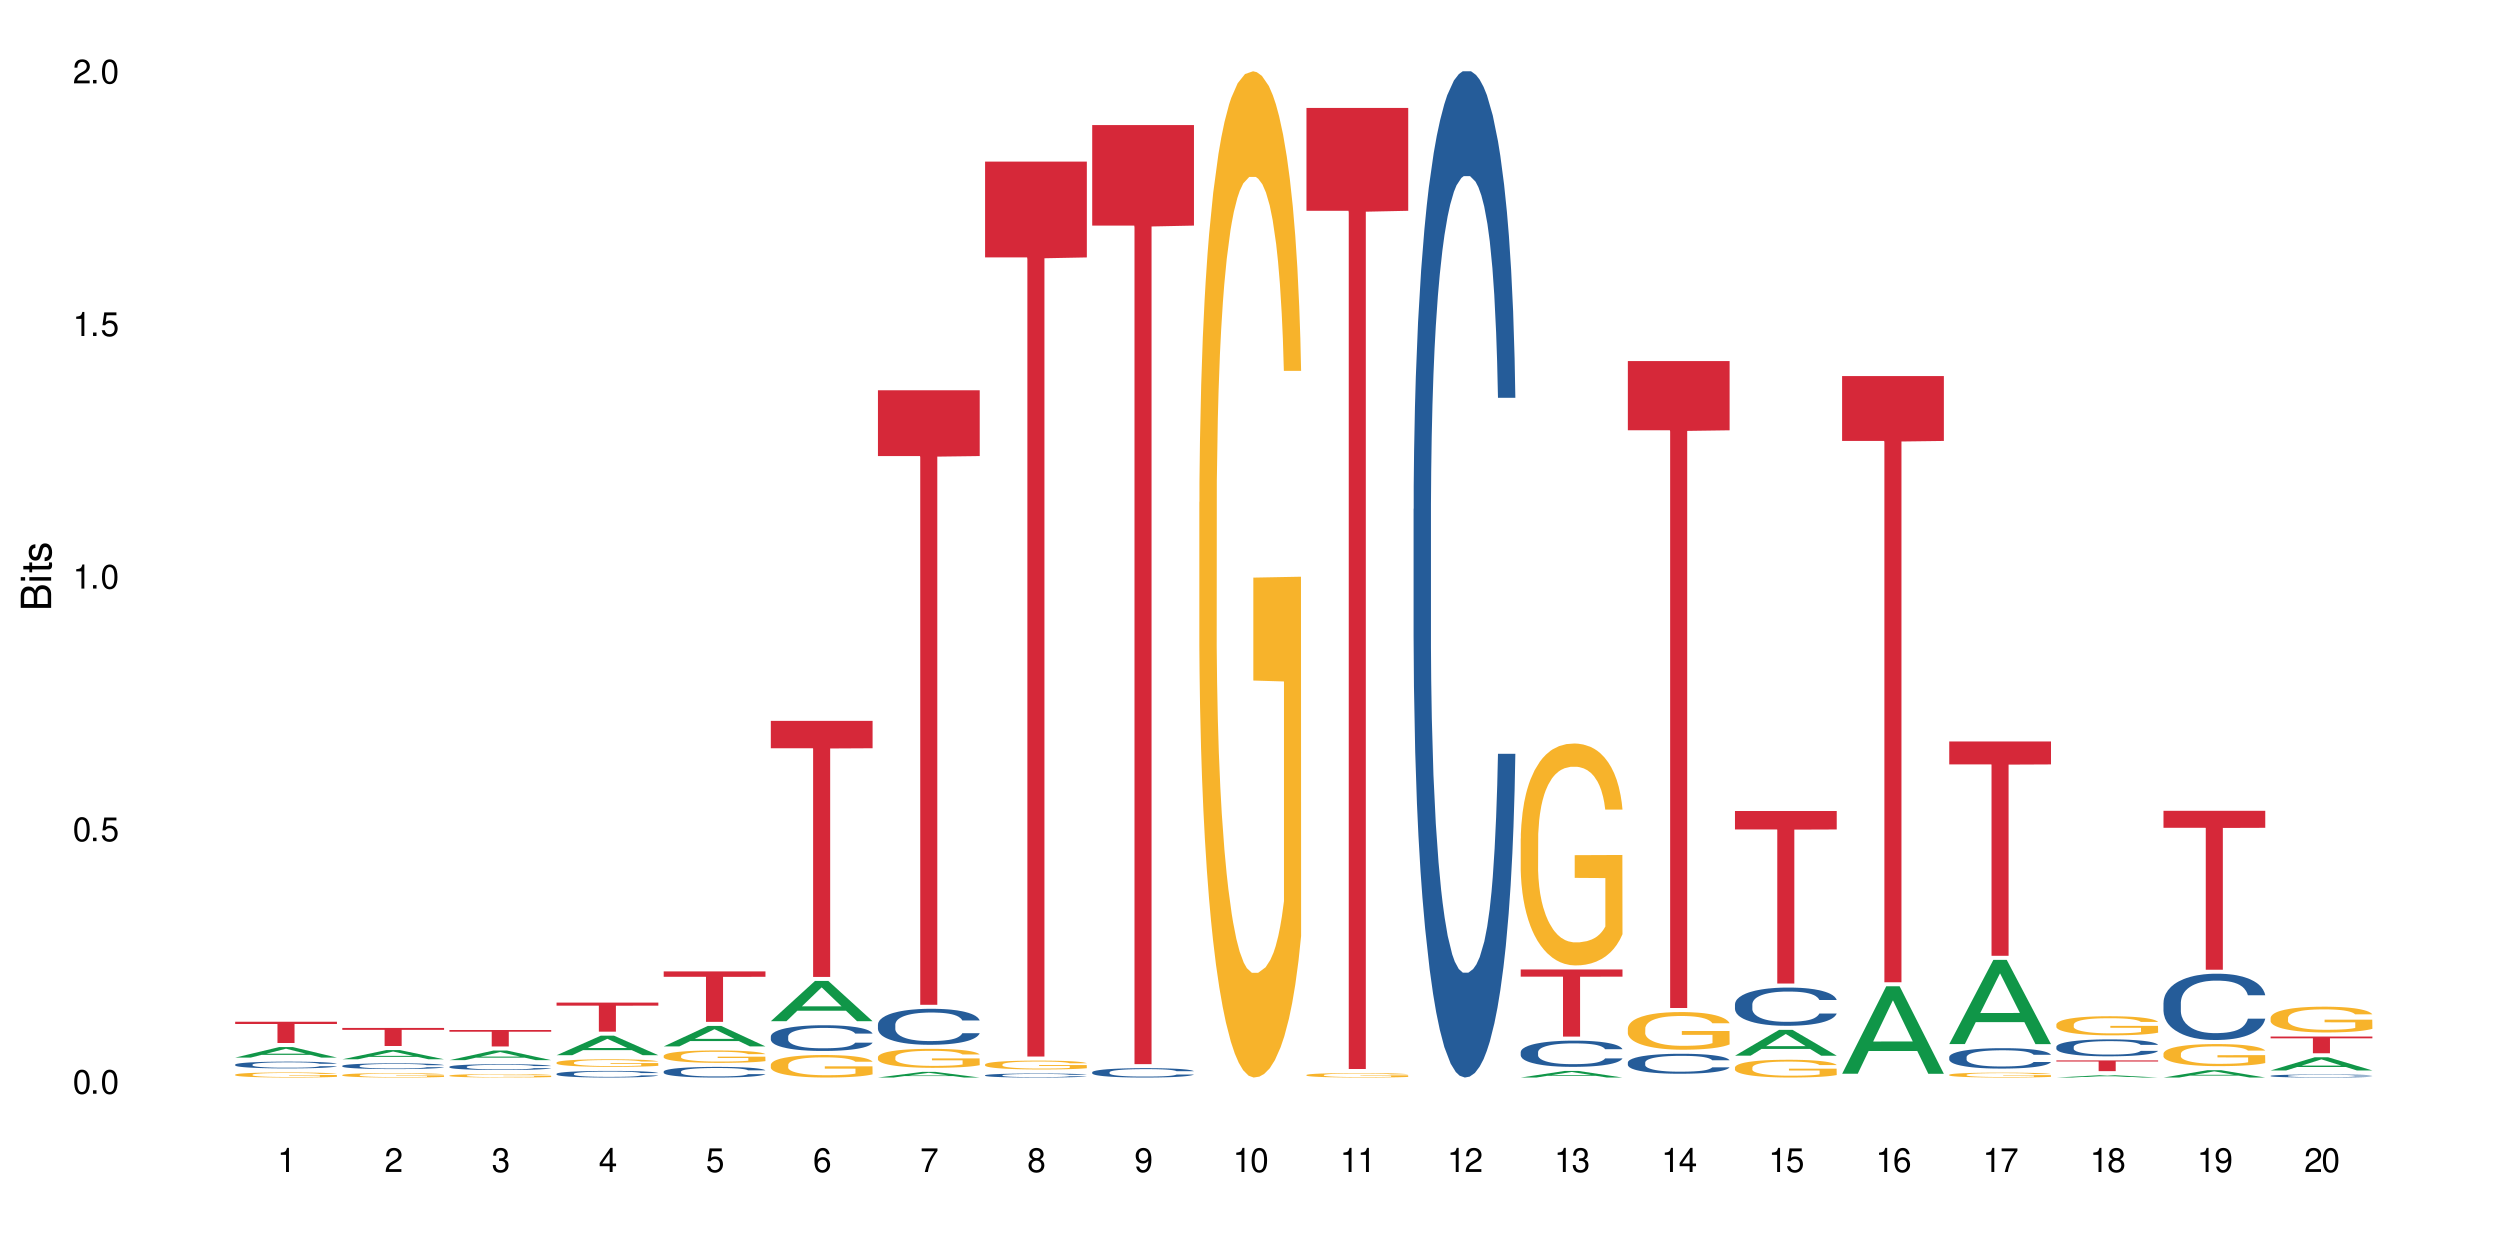 <?xml version="1.0" encoding="UTF-8"?>
<svg xmlns="http://www.w3.org/2000/svg" xmlns:xlink="http://www.w3.org/1999/xlink" width="720" height="360" viewBox="0 0 720 360">
<defs>
<g>
<g id="glyph-0-0">
</g>
<g id="glyph-0-1">
<path d="M 2.641 -6.938 C 2 -6.938 1.422 -6.656 1.078 -6.172 C 0.641 -5.562 0.406 -4.641 0.406 -3.359 C 0.406 -1.016 1.188 0.219 2.641 0.219 C 4.078 0.219 4.859 -1.016 4.859 -3.297 C 4.859 -4.641 4.656 -5.547 4.203 -6.172 C 3.844 -6.656 3.281 -6.938 2.641 -6.938 Z M 2.641 -6.188 C 3.547 -6.188 4 -5.25 4 -3.375 C 4 -1.406 3.562 -0.484 2.625 -0.484 C 1.734 -0.484 1.281 -1.438 1.281 -3.344 C 1.281 -5.25 1.734 -6.188 2.641 -6.188 Z M 2.641 -6.188 "/>
</g>
<g id="glyph-0-2">
<path d="M 1.828 -1 L 0.828 -1 L 0.828 0 L 1.828 0 Z M 1.828 -1 "/>
</g>
<g id="glyph-0-3">
<path d="M 4.562 -6.797 L 1.062 -6.797 L 0.547 -3.094 L 1.328 -3.094 C 1.719 -3.562 2.047 -3.734 2.578 -3.734 C 3.484 -3.734 4.062 -3.109 4.062 -2.094 C 4.062 -1.125 3.484 -0.531 2.578 -0.531 C 1.828 -0.531 1.375 -0.906 1.188 -1.672 L 0.328 -1.672 C 0.453 -1.109 0.547 -0.844 0.75 -0.594 C 1.125 -0.078 1.828 0.219 2.594 0.219 C 3.969 0.219 4.922 -0.781 4.922 -2.219 C 4.922 -3.562 4.031 -4.484 2.719 -4.484 C 2.25 -4.484 1.859 -4.359 1.469 -4.062 L 1.734 -5.969 L 4.562 -5.969 Z M 4.562 -6.797 "/>
</g>
<g id="glyph-0-4">
<path d="M 2.484 -4.938 L 2.484 0 L 3.328 0 L 3.328 -6.938 L 2.766 -6.938 C 2.469 -5.875 2.281 -5.734 0.984 -5.562 L 0.984 -4.938 Z M 2.484 -4.938 "/>
</g>
<g id="glyph-0-5">
<path d="M 4.859 -0.828 L 1.281 -0.828 C 1.359 -1.406 1.672 -1.781 2.5 -2.281 L 3.469 -2.828 C 4.406 -3.344 4.906 -4.062 4.906 -4.906 C 4.906 -5.484 4.672 -6.031 4.266 -6.406 C 3.859 -6.766 3.375 -6.938 2.719 -6.938 C 1.859 -6.938 1.219 -6.625 0.844 -6.031 C 0.609 -5.672 0.5 -5.234 0.484 -4.531 L 1.328 -4.531 C 1.359 -5.016 1.406 -5.281 1.531 -5.516 C 1.75 -5.938 2.188 -6.203 2.703 -6.203 C 3.469 -6.203 4.031 -5.641 4.031 -4.891 C 4.031 -4.344 3.719 -3.859 3.125 -3.516 L 2.234 -3 C 0.812 -2.172 0.406 -1.531 0.328 -0.016 L 4.859 -0.016 Z M 4.859 -0.828 "/>
</g>
<g id="glyph-0-6">
<path d="M 2.125 -3.188 L 2.578 -3.188 C 3.5 -3.188 3.984 -2.766 3.984 -1.922 C 3.984 -1.062 3.469 -0.531 2.594 -0.531 C 1.656 -0.531 1.203 -1 1.156 -2.016 L 0.312 -2.016 C 0.344 -1.453 0.438 -1.094 0.609 -0.781 C 0.953 -0.109 1.625 0.219 2.547 0.219 C 3.953 0.219 4.859 -0.625 4.859 -1.938 C 4.859 -2.828 4.516 -3.297 3.703 -3.594 C 4.344 -3.844 4.656 -4.328 4.656 -5.031 C 4.656 -6.219 3.875 -6.938 2.578 -6.938 C 1.203 -6.938 0.484 -6.172 0.453 -4.703 L 1.297 -4.703 C 1.312 -5.125 1.344 -5.359 1.453 -5.578 C 1.641 -5.969 2.062 -6.203 2.594 -6.203 C 3.344 -6.203 3.797 -5.75 3.797 -5 C 3.797 -4.516 3.609 -4.219 3.25 -4.047 C 3.016 -3.953 2.703 -3.922 2.125 -3.906 Z M 2.125 -3.188 "/>
</g>
<g id="glyph-0-7">
<path d="M 3.141 -1.672 L 3.141 0 L 3.984 0 L 3.984 -1.672 L 4.984 -1.672 L 4.984 -2.438 L 3.984 -2.438 L 3.984 -6.938 L 3.359 -6.938 L 0.266 -2.578 L 0.266 -1.672 Z M 3.141 -2.438 L 1 -2.438 L 3.141 -5.5 Z M 3.141 -2.438 "/>
</g>
<g id="glyph-0-8">
<path d="M 4.781 -5.125 C 4.609 -6.266 3.891 -6.938 2.844 -6.938 C 2.094 -6.938 1.422 -6.578 1.031 -5.953 C 0.594 -5.266 0.406 -4.422 0.406 -3.172 C 0.406 -2 0.578 -1.25 0.984 -0.641 C 1.359 -0.078 1.953 0.219 2.703 0.219 C 3.984 0.219 4.922 -0.75 4.922 -2.094 C 4.922 -3.375 4.062 -4.281 2.844 -4.281 C 2.172 -4.281 1.641 -4.031 1.281 -3.516 C 1.281 -5.234 1.828 -6.188 2.797 -6.188 C 3.391 -6.188 3.797 -5.797 3.938 -5.125 Z M 2.734 -3.531 C 3.547 -3.531 4.062 -2.953 4.062 -2.031 C 4.062 -1.156 3.484 -0.531 2.703 -0.531 C 1.922 -0.531 1.328 -1.188 1.328 -2.078 C 1.328 -2.938 1.906 -3.531 2.734 -3.531 Z M 2.734 -3.531 "/>
</g>
<g id="glyph-0-9">
<path d="M 4.984 -6.797 L 0.438 -6.797 L 0.438 -5.969 L 4.109 -5.969 C 2.5 -3.656 1.828 -2.234 1.328 0 L 2.219 0 C 2.594 -2.172 3.453 -4.047 4.984 -6.094 Z M 4.984 -6.797 "/>
</g>
<g id="glyph-0-10">
<path d="M 3.75 -3.656 C 4.469 -4.094 4.688 -4.438 4.688 -5.078 C 4.688 -6.172 3.844 -6.938 2.641 -6.938 C 1.438 -6.938 0.594 -6.172 0.594 -5.094 C 0.594 -4.438 0.812 -4.094 1.516 -3.656 C 0.734 -3.266 0.359 -2.703 0.359 -1.922 C 0.359 -0.656 1.281 0.219 2.641 0.219 C 3.984 0.219 4.922 -0.656 4.922 -1.922 C 4.922 -2.703 4.531 -3.266 3.75 -3.656 Z M 2.641 -6.188 C 3.359 -6.188 3.812 -5.75 3.812 -5.062 C 3.812 -4.406 3.344 -3.984 2.641 -3.984 C 1.922 -3.984 1.453 -4.406 1.453 -5.078 C 1.453 -5.75 1.922 -6.188 2.641 -6.188 Z M 2.641 -3.266 C 3.484 -3.266 4.062 -2.719 4.062 -1.906 C 4.062 -1.078 3.484 -0.531 2.625 -0.531 C 1.797 -0.531 1.219 -1.094 1.219 -1.906 C 1.219 -2.719 1.781 -3.266 2.641 -3.266 Z M 2.641 -3.266 "/>
</g>
<g id="glyph-0-11">
<path d="M 0.516 -1.578 C 0.672 -0.453 1.406 0.219 2.438 0.219 C 3.188 0.219 3.859 -0.141 4.266 -0.766 C 4.688 -1.453 4.891 -2.297 4.891 -3.547 C 4.891 -4.719 4.703 -5.453 4.312 -6.078 C 3.938 -6.641 3.344 -6.938 2.594 -6.938 C 1.297 -6.938 0.359 -5.969 0.359 -4.625 C 0.359 -3.344 1.234 -2.453 2.453 -2.453 C 3.094 -2.453 3.578 -2.672 4.016 -3.203 C 4 -1.484 3.469 -0.531 2.5 -0.531 C 1.906 -0.531 1.484 -0.906 1.359 -1.578 Z M 2.578 -6.203 C 3.375 -6.203 3.969 -5.531 3.969 -4.641 C 3.969 -3.797 3.391 -3.188 2.547 -3.188 C 1.734 -3.188 1.234 -3.766 1.234 -4.688 C 1.234 -5.562 1.797 -6.203 2.578 -6.203 Z M 2.578 -6.203 "/>
</g>
<g id="glyph-1-0">
</g>
<g id="glyph-1-1">
<path d="M 0 -0.953 L 0 -4.891 C 0 -5.719 -0.234 -6.344 -0.734 -6.797 C -1.188 -7.234 -1.812 -7.469 -2.5 -7.469 C -3.547 -7.469 -4.188 -7 -4.625 -5.875 C -4.984 -6.688 -5.625 -7.094 -6.531 -7.094 C -7.172 -7.094 -7.734 -6.859 -8.141 -6.391 C -8.562 -5.922 -8.75 -5.344 -8.75 -4.5 L -8.75 -0.953 Z M -4.984 -2.062 L -7.766 -2.062 L -7.766 -4.219 C -7.766 -4.844 -7.688 -5.203 -7.453 -5.5 C -7.219 -5.812 -6.859 -5.969 -6.375 -5.969 C -5.891 -5.969 -5.531 -5.812 -5.297 -5.5 C -5.062 -5.203 -4.984 -4.844 -4.984 -4.219 Z M -0.984 -2.062 L -4 -2.062 L -4 -4.781 C -4 -5.766 -3.438 -6.359 -2.484 -6.359 C -1.547 -6.359 -0.984 -5.766 -0.984 -4.781 Z M -0.984 -2.062 "/>
</g>
<g id="glyph-1-2">
<path d="M -6.281 -1.797 L -6.281 -0.797 L 0 -0.797 L 0 -1.797 Z M -8.75 -1.797 L -8.75 -0.797 L -7.484 -0.797 L -7.484 -1.797 Z M -8.75 -1.797 "/>
</g>
<g id="glyph-1-3">
<path d="M -6.281 -3.047 L -6.281 -2.016 L -8.016 -2.016 L -8.016 -1.016 L -6.281 -1.016 L -6.281 -0.172 L -5.469 -0.172 L -5.469 -1.016 L -0.719 -1.016 C -0.078 -1.016 0.281 -1.453 0.281 -2.234 C 0.281 -2.5 0.25 -2.719 0.188 -3.047 L -0.641 -3.047 C -0.609 -2.906 -0.594 -2.766 -0.594 -2.562 C -0.594 -2.141 -0.719 -2.016 -1.156 -2.016 L -5.469 -2.016 L -5.469 -3.047 Z M -6.281 -3.047 "/>
</g>
<g id="glyph-1-4">
<path d="M -4.531 -5.25 C -5.766 -5.25 -6.469 -4.422 -6.469 -2.969 C -6.469 -1.516 -5.719 -0.562 -4.547 -0.562 C -3.562 -0.562 -3.094 -1.062 -2.734 -2.562 L -2.516 -3.484 C -2.344 -4.188 -2.094 -4.469 -1.641 -4.469 C -1.047 -4.469 -0.641 -3.875 -0.641 -3 C -0.641 -2.453 -0.797 -2 -1.062 -1.75 C -1.25 -1.594 -1.422 -1.531 -1.875 -1.469 L -1.875 -0.406 C -0.422 -0.453 0.281 -1.266 0.281 -2.922 C 0.281 -4.5 -0.5 -5.516 -1.719 -5.516 C -2.656 -5.516 -3.172 -4.984 -3.469 -3.734 L -3.703 -2.766 C -3.891 -1.953 -4.156 -1.609 -4.594 -1.609 C -5.188 -1.609 -5.547 -2.125 -5.547 -2.938 C -5.547 -3.75 -5.203 -4.172 -4.531 -4.203 Z M -4.531 -5.25 "/>
</g>
</g>
</defs>
<rect x="-72" y="-36" width="864" height="432" fill="rgb(100%, 100%, 100%)" fill-opacity="1"/>
<path fill-rule="nonzero" fill="rgb(6.275%, 58.824%, 28.235%)" fill-opacity="1" d="M 67.73 304.582 L 67.762 304.582 L 80.445 301.547 L 84.297 301.547 L 97.043 304.586 L 92.562 304.586 L 89.371 303.793 L 75.371 303.793 L 72.238 304.582 L 67.73 304.582 L 76.719 303.465 L 88.086 303.461 L 82.418 302.043 L 82.355 302.039 L 82.293 302.051 L 76.688 303.461 L 76.719 303.465 Z M 67.73 304.582 "/>
<path fill-rule="nonzero" fill="rgb(14.51%, 36.078%, 60%)" fill-opacity="1" d="M 67.73 306.598 L 67.766 306.598 L 67.766 306.555 L 67.875 306.488 L 68.125 306.402 L 68.375 306.344 L 69.02 306.238 L 69.91 306.137 L 70.84 306.059 L 71.52 306.012 L 72.129 305.977 L 73.523 305.91 L 74.414 305.875 L 75.379 305.844 L 76.559 305.812 L 77.418 305.797 L 79.348 305.77 L 80.777 305.754 L 81.887 305.75 L 84.281 305.75 L 85.711 305.758 L 86.746 305.766 L 87.891 305.781 L 88.855 305.797 L 90.535 305.836 L 92.035 305.887 L 92.715 305.914 L 93.789 305.969 L 94.609 306.023 L 95.184 306.07 L 95.824 306.137 L 96.398 306.215 L 96.828 306.309 L 97.043 306.383 L 92.035 306.383 L 91.785 306.312 L 91.5 306.258 L 90.965 306.184 L 90.43 306.133 L 89.68 306.082 L 89 306.047 L 88.07 306.012 L 87.246 305.992 L 86.391 305.977 L 85.566 305.965 L 83.996 305.953 L 82.172 305.953 L 81.492 305.957 L 80.098 305.973 L 79.348 305.984 L 78.277 306.008 L 77.523 306.031 L 76.633 306.066 L 76.023 306.098 L 75.273 306.145 L 74.738 306.184 L 74.129 306.246 L 73.773 306.289 L 73.449 306.34 L 73.164 306.398 L 72.949 306.461 L 72.805 306.527 L 72.734 306.59 L 72.734 306.867 L 72.805 306.93 L 72.984 307.004 L 73.449 307.113 L 74.129 307.211 L 74.914 307.285 L 75.668 307.336 L 76.094 307.363 L 76.668 307.391 L 77.562 307.426 L 78.848 307.461 L 79.598 307.477 L 80.742 307.492 L 81.922 307.496 L 83.496 307.496 L 84.887 307.492 L 85.816 307.48 L 86.781 307.469 L 88.105 307.438 L 88.926 307.41 L 89.641 307.375 L 90.18 307.34 L 90.535 307.312 L 91.07 307.258 L 91.5 307.195 L 91.824 307.133 L 92.035 307.074 L 97.043 307.074 L 96.828 307.145 L 96.504 307.215 L 96.184 307.266 L 95.684 307.328 L 95.109 307.383 L 94.289 307.445 L 93.609 307.488 L 92.715 307.531 L 91.895 307.566 L 91 307.598 L 89.68 307.633 L 88.82 307.648 L 87.891 307.664 L 86.781 307.68 L 85.387 307.691 L 83.887 307.699 L 82.492 307.703 L 80.992 307.699 L 79.883 307.691 L 78.418 307.676 L 76.594 307.641 L 75.273 307.609 L 74.238 307.574 L 73.344 307.539 L 72.344 307.492 L 71.055 307.414 L 70.27 307.352 L 69.734 307.301 L 69.125 307.23 L 68.695 307.168 L 68.195 307.07 L 67.84 306.941 L 67.73 306.844 Z M 67.73 306.598 "/>
<path fill-rule="nonzero" fill="rgb(96.863%, 70.196%, 16.863%)" fill-opacity="1" d="M 67.73 309.492 L 67.766 309.492 L 67.766 309.465 L 67.91 309.406 L 68.266 309.32 L 68.73 309.254 L 69.23 309.199 L 69.555 309.172 L 70.09 309.133 L 70.555 309.102 L 71.734 309.043 L 73.234 308.984 L 74.059 308.961 L 74.988 308.938 L 76.309 308.914 L 76.918 308.902 L 78.777 308.883 L 80.887 308.871 L 83.207 308.863 L 84.281 308.867 L 85.746 308.871 L 87.746 308.887 L 88.891 308.898 L 89.785 308.914 L 90.715 308.93 L 91.859 308.957 L 92.93 308.988 L 93.789 309.023 L 94.645 309.062 L 95.359 309.105 L 95.969 309.152 L 96.504 309.207 L 96.828 309.254 L 97.043 309.301 L 92.074 309.301 L 91.785 309.254 L 91.465 309.219 L 90.93 309.176 L 90.395 309.141 L 89.855 309.117 L 88.855 309.082 L 87.996 309.062 L 86.926 309.043 L 85.891 309.031 L 84.711 309.023 L 83.996 309.02 L 82.102 309.02 L 80.383 309.027 L 79.383 309.039 L 78.668 309.051 L 77.668 309.07 L 77.059 309.086 L 76.703 309.098 L 75.629 309.137 L 74.914 309.176 L 74.523 309.203 L 74.023 309.242 L 73.664 309.277 L 73.27 309.332 L 73.059 309.371 L 72.77 309.461 L 72.734 309.703 L 72.844 309.754 L 73.059 309.809 L 73.344 309.859 L 73.773 309.91 L 74.199 309.949 L 74.953 310 L 75.594 310.035 L 76.094 310.059 L 77.059 310.094 L 77.453 310.105 L 78.383 310.129 L 79.348 310.148 L 80.527 310.164 L 81.422 310.172 L 82.852 310.18 L 84.672 310.18 L 86.82 310.172 L 88.176 310.16 L 89.105 310.148 L 89.715 310.141 L 90.465 310.125 L 91 310.113 L 91.5 310.098 L 92.109 310.074 L 92.109 309.754 L 83.281 309.754 L 83.281 309.602 L 97.004 309.602 L 97.043 310.125 L 96.289 310.164 L 95.359 310.195 L 94.469 310.223 L 93.539 310.246 L 92.215 310.273 L 91.145 310.289 L 89.5 310.309 L 87.996 310.32 L 86.426 310.328 L 85.031 310.332 L 83.387 310.332 L 81.922 310.328 L 80.348 310.32 L 79.098 310.312 L 76.809 310.281 L 75.379 310.254 L 74.449 310.23 L 72.52 310.168 L 71.664 310.133 L 71.09 310.102 L 70.52 310.07 L 69.91 310.031 L 69.34 309.984 L 68.91 309.945 L 68.516 309.898 L 68.23 309.852 L 67.945 309.793 L 67.801 309.746 L 67.73 309.703 Z M 67.73 309.492 "/>
<path fill-rule="nonzero" fill="rgb(83.922%, 15.686%, 22.353%)" fill-opacity="1" d="M 67.73 294.258 L 97.043 294.258 L 97.043 294.914 L 84.824 294.918 L 84.824 300.383 L 79.91 300.383 L 79.91 294.926 L 79.84 294.914 L 67.73 294.914 Z M 67.73 294.258 "/>
<path fill-rule="nonzero" fill="rgb(6.275%, 58.824%, 28.235%)" fill-opacity="1" d="M 98.582 305.07 L 98.613 305.07 L 111.297 302.418 L 115.148 302.418 L 127.895 305.074 L 123.418 305.074 L 120.223 304.383 L 106.223 304.383 L 103.094 305.07 L 98.582 305.07 L 107.57 304.094 L 118.938 304.09 L 113.27 302.852 L 113.207 302.848 L 113.145 302.855 L 107.539 304.09 L 107.57 304.094 Z M 98.582 305.07 "/>
<path fill-rule="nonzero" fill="rgb(14.51%, 36.078%, 60%)" fill-opacity="1" d="M 98.582 306.957 L 98.621 306.957 L 98.621 306.922 L 98.727 306.863 L 98.977 306.789 L 99.227 306.742 L 99.871 306.652 L 100.766 306.566 L 101.695 306.5 L 102.371 306.461 L 102.98 306.43 L 104.375 306.375 L 105.27 306.344 L 106.234 306.32 L 107.414 306.293 L 108.27 306.277 L 110.199 306.254 L 111.629 306.242 L 112.738 306.238 L 115.133 306.238 L 116.562 306.246 L 117.602 306.254 L 118.742 306.266 L 119.707 306.277 L 121.391 306.312 L 122.891 306.352 L 123.57 306.379 L 124.641 306.426 L 125.465 306.469 L 126.035 306.508 L 126.68 306.566 L 127.25 306.633 L 127.68 306.711 L 127.895 306.777 L 122.891 306.777 L 122.641 306.715 L 122.355 306.668 L 121.816 306.605 L 121.281 306.562 L 120.531 306.52 L 119.852 306.488 L 118.922 306.461 L 118.102 306.441 L 117.242 306.43 L 116.422 306.422 L 114.848 306.41 L 113.023 306.41 L 112.344 306.414 L 110.953 306.426 L 110.199 306.438 L 109.129 306.457 L 108.379 306.477 L 107.484 306.508 L 106.875 306.535 L 106.125 306.574 L 105.59 306.609 L 104.98 306.656 L 104.625 306.695 L 104.305 306.738 L 104.016 306.789 L 103.801 306.84 L 103.66 306.898 L 103.59 306.949 L 103.59 307.184 L 103.66 307.238 L 103.84 307.305 L 104.305 307.395 L 104.98 307.477 L 105.77 307.539 L 106.52 307.586 L 106.949 307.605 L 107.52 307.629 L 108.414 307.66 L 109.699 307.691 L 110.449 307.703 L 111.594 307.715 L 112.773 307.723 L 114.348 307.723 L 115.742 307.715 L 116.672 307.707 L 117.637 307.695 L 118.957 307.668 L 119.781 307.645 L 120.496 307.617 L 121.031 307.586 L 121.391 307.562 L 121.926 307.516 L 122.355 307.465 L 122.676 307.414 L 122.891 307.359 L 127.895 307.359 L 127.68 307.422 L 127.359 307.48 L 127.035 307.523 L 126.535 307.578 L 125.965 307.625 L 125.141 307.676 L 124.461 307.711 L 123.57 307.75 L 122.746 307.777 L 121.852 307.805 L 120.531 307.836 L 119.672 307.848 L 118.742 307.863 L 117.637 307.875 L 116.242 307.887 L 114.742 307.891 L 113.348 307.895 L 111.844 307.891 L 110.738 307.883 L 109.27 307.871 L 107.449 307.844 L 106.125 307.816 L 105.09 307.785 L 104.195 307.754 L 103.195 307.715 L 101.906 307.648 L 101.121 307.598 L 100.586 307.555 L 99.977 307.496 L 99.551 307.441 L 99.047 307.359 L 98.691 307.25 L 98.582 307.168 Z M 98.582 306.957 "/>
<path fill-rule="nonzero" fill="rgb(96.863%, 70.196%, 16.863%)" fill-opacity="1" d="M 98.582 309.602 L 98.621 309.602 L 98.621 309.578 L 98.762 309.527 L 99.121 309.453 L 99.586 309.395 L 100.086 309.348 L 100.406 309.324 L 100.941 309.289 L 101.406 309.262 L 102.586 309.211 L 104.09 309.16 L 104.91 309.141 L 105.84 309.121 L 107.164 309.098 L 107.77 309.09 L 109.629 309.074 L 111.738 309.062 L 114.062 309.059 L 115.133 309.059 L 116.598 309.062 L 118.602 309.074 L 119.746 309.086 L 120.637 309.098 L 121.566 309.113 L 122.711 309.137 L 123.785 309.164 L 124.641 309.195 L 125.5 309.227 L 126.215 309.266 L 126.82 309.305 L 127.359 309.355 L 127.68 309.395 L 127.895 309.438 L 122.926 309.438 L 122.641 309.395 L 122.316 309.363 L 121.781 309.328 L 121.246 309.297 L 120.711 309.277 L 119.707 309.246 L 118.852 309.227 L 117.777 309.211 L 116.742 309.199 L 115.562 309.195 L 114.848 309.191 L 112.953 309.191 L 111.238 309.199 L 110.238 309.207 L 109.523 309.219 L 108.52 309.234 L 107.914 309.25 L 107.555 309.258 L 106.484 309.293 L 105.77 309.328 L 105.375 309.348 L 104.875 309.383 L 104.516 309.414 L 104.125 309.461 L 103.91 309.496 L 103.625 309.578 L 103.59 309.785 L 103.695 309.832 L 103.91 309.879 L 104.195 309.922 L 104.625 309.965 L 105.055 310 L 105.805 310.043 L 106.449 310.074 L 106.949 310.094 L 107.914 310.125 L 108.305 310.137 L 109.234 310.156 L 110.199 310.172 L 111.379 310.188 L 112.273 310.195 L 113.703 310.199 L 115.527 310.199 L 117.672 310.191 L 119.031 310.184 L 119.957 310.176 L 120.566 310.164 L 121.316 310.152 L 121.852 310.141 L 122.355 310.129 L 122.961 310.109 L 122.961 309.832 L 114.133 309.828 L 114.133 309.699 L 127.859 309.699 L 127.895 310.152 L 127.145 310.184 L 126.215 310.215 L 125.32 310.238 L 124.391 310.258 L 123.07 310.281 L 121.996 310.293 L 120.352 310.309 L 118.852 310.32 L 117.277 310.328 L 115.883 310.332 L 112.773 310.332 L 111.203 310.324 L 109.949 310.312 L 108.809 310.301 L 107.664 310.285 L 106.234 310.262 L 105.305 310.242 L 104.34 310.219 L 103.375 310.188 L 102.516 310.156 L 101.945 310.133 L 101.371 310.105 L 100.766 310.07 L 100.191 310.031 L 99.762 309.996 L 99.371 309.953 L 99.086 309.914 L 98.797 309.863 L 98.656 309.82 L 98.582 309.785 Z M 98.582 309.602 "/>
<path fill-rule="nonzero" fill="rgb(83.922%, 15.686%, 22.353%)" fill-opacity="1" d="M 98.582 296.047 L 127.895 296.047 L 127.895 296.605 L 115.68 296.609 L 115.68 301.254 L 110.766 301.254 L 110.766 296.613 L 110.691 296.605 L 98.582 296.605 Z M 98.582 296.047 "/>
<path fill-rule="nonzero" fill="rgb(6.275%, 58.824%, 28.235%)" fill-opacity="1" d="M 129.438 305.324 L 129.469 305.32 L 142.152 302.551 L 146.004 302.551 L 158.746 305.324 L 154.27 305.324 L 151.074 304.602 L 137.078 304.602 L 133.945 305.324 L 129.438 305.324 L 138.426 304.301 L 149.793 304.301 L 144.125 303.004 L 144.062 303 L 143.996 303.008 L 138.395 304.301 L 138.426 304.301 Z M 129.438 305.324 "/>
<path fill-rule="nonzero" fill="rgb(14.51%, 36.078%, 60%)" fill-opacity="1" d="M 129.438 307.219 L 129.473 307.219 L 129.473 307.18 L 129.578 307.121 L 129.828 307.051 L 130.082 307 L 130.723 306.906 L 131.617 306.82 L 132.547 306.754 L 133.227 306.715 L 133.832 306.684 L 135.227 306.625 L 136.121 306.598 L 137.086 306.57 L 138.266 306.543 L 139.125 306.527 L 141.055 306.504 L 142.484 306.492 L 143.59 306.488 L 145.988 306.488 L 147.418 306.496 L 148.453 306.504 L 149.598 306.516 L 150.562 306.527 L 152.242 306.562 L 153.742 306.605 L 154.422 306.629 L 155.496 306.68 L 156.316 306.723 L 156.887 306.766 L 157.531 306.82 L 158.105 306.891 L 158.531 306.969 L 158.746 307.035 L 153.742 307.035 L 153.492 306.973 L 153.207 306.926 L 152.672 306.863 L 152.133 306.816 L 151.383 306.773 L 150.703 306.742 L 149.773 306.715 L 148.953 306.695 L 148.094 306.684 L 147.273 306.672 L 145.699 306.664 L 143.879 306.664 L 143.199 306.668 L 141.805 306.68 L 141.055 306.691 L 139.98 306.711 L 139.23 306.73 L 138.336 306.762 L 137.73 306.789 L 136.98 306.828 L 136.441 306.863 L 135.836 306.914 L 135.477 306.953 L 135.156 306.996 L 134.871 307.047 L 134.656 307.102 L 134.512 307.156 L 134.441 307.211 L 134.441 307.449 L 134.512 307.504 L 134.691 307.57 L 135.156 307.664 L 135.836 307.746 L 136.621 307.809 L 137.371 307.855 L 137.801 307.875 L 138.371 307.902 L 139.266 307.93 L 140.555 307.961 L 141.305 307.973 L 142.449 307.988 L 143.629 307.992 L 145.199 307.992 L 146.594 307.988 L 147.523 307.98 L 148.488 307.969 L 149.812 307.941 L 150.633 307.918 L 151.348 307.887 L 151.883 307.859 L 152.242 307.832 L 152.777 307.785 L 153.207 307.734 L 153.527 307.68 L 153.742 307.629 L 158.746 307.629 L 158.531 307.688 L 158.211 307.75 L 157.891 307.793 L 157.391 307.848 L 156.816 307.895 L 155.996 307.949 L 155.316 307.984 L 154.422 308.023 L 153.602 308.051 L 152.707 308.078 L 151.383 308.109 L 150.527 308.125 L 149.598 308.137 L 148.488 308.148 L 147.094 308.16 L 145.594 308.168 L 144.199 308.168 L 142.699 308.164 L 141.59 308.16 L 140.125 308.145 L 138.301 308.117 L 136.98 308.09 L 135.941 308.059 L 135.047 308.027 L 134.047 307.988 L 132.762 307.918 L 131.977 307.867 L 131.438 307.824 L 130.832 307.766 L 130.402 307.711 L 129.902 307.625 L 129.543 307.516 L 129.438 307.43 Z M 129.438 307.219 "/>
<path fill-rule="nonzero" fill="rgb(96.863%, 70.196%, 16.863%)" fill-opacity="1" d="M 129.438 309.762 L 129.473 309.758 L 129.473 309.742 L 129.617 309.699 L 129.973 309.645 L 130.438 309.598 L 130.938 309.559 L 131.258 309.543 L 131.797 309.512 L 132.262 309.492 L 133.441 309.453 L 134.941 309.414 L 135.762 309.398 L 136.691 309.383 L 138.016 309.363 L 138.625 309.359 L 140.48 309.344 L 142.59 309.336 L 144.914 309.332 L 145.988 309.332 L 147.453 309.336 L 149.453 309.348 L 150.598 309.355 L 151.492 309.363 L 152.422 309.375 L 153.562 309.395 L 154.637 309.418 L 155.496 309.438 L 156.352 309.465 L 157.066 309.496 L 157.676 309.527 L 158.211 309.566 L 158.531 309.598 L 158.746 309.629 L 153.777 309.629 L 153.492 309.598 L 153.172 309.574 L 152.637 309.543 L 152.098 309.52 L 151.562 309.504 L 150.562 309.48 L 149.703 309.465 L 148.633 309.453 L 147.594 309.445 L 146.414 309.438 L 143.805 309.438 L 142.09 309.441 L 141.09 309.449 L 140.375 309.457 L 139.375 309.473 L 138.766 309.484 L 138.41 309.488 L 137.336 309.52 L 136.621 309.543 L 136.227 309.562 L 135.727 309.59 L 135.371 309.613 L 134.977 309.648 L 134.762 309.676 L 134.477 309.738 L 134.441 309.902 L 134.547 309.938 L 134.762 309.977 L 135.047 310.008 L 135.477 310.043 L 135.906 310.07 L 136.656 310.105 L 137.301 310.129 L 137.801 310.145 L 138.766 310.168 L 139.16 310.18 L 140.09 310.195 L 141.055 310.207 L 142.234 310.219 L 143.125 310.223 L 144.555 310.227 L 146.379 310.227 L 148.523 310.223 L 149.883 310.215 L 150.812 310.207 L 151.418 310.203 L 152.172 310.191 L 152.707 310.184 L 153.207 310.172 L 153.812 310.156 L 153.812 309.938 L 144.984 309.938 L 144.984 309.836 L 158.711 309.836 L 158.746 310.191 L 157.996 310.215 L 157.066 310.238 L 156.172 310.258 L 155.242 310.273 L 153.922 310.293 L 152.848 310.301 L 151.203 310.316 L 149.703 310.324 L 148.133 310.328 L 146.738 310.332 L 143.629 310.332 L 142.055 310.324 L 140.805 310.316 L 139.66 310.309 L 138.516 310.297 L 137.086 310.277 L 136.156 310.262 L 135.191 310.242 L 134.227 310.219 L 133.367 310.195 L 132.797 310.176 L 132.227 310.152 L 131.617 310.125 L 131.047 310.098 L 130.617 310.066 L 130.223 310.035 L 129.938 310.004 L 129.652 309.965 L 129.508 309.93 L 129.438 309.902 Z M 129.438 309.762 "/>
<path fill-rule="nonzero" fill="rgb(83.922%, 15.686%, 22.353%)" fill-opacity="1" d="M 129.438 296.633 L 158.746 296.633 L 158.746 297.141 L 146.531 297.145 L 146.531 301.387 L 141.617 301.387 L 141.617 297.148 L 141.547 297.141 L 129.438 297.141 Z M 129.438 296.633 "/>
<path fill-rule="nonzero" fill="rgb(6.275%, 58.824%, 28.235%)" fill-opacity="1" d="M 160.289 303.898 L 160.32 303.895 L 173.004 298.281 L 176.855 298.281 L 189.602 303.906 L 185.121 303.906 L 181.93 302.438 L 167.93 302.438 L 164.801 303.898 L 160.289 303.898 L 169.277 301.832 L 180.645 301.824 L 174.977 299.199 L 174.914 299.195 L 174.852 299.211 L 169.246 301.824 L 169.277 301.832 Z M 160.289 303.898 "/>
<path fill-rule="nonzero" fill="rgb(14.51%, 36.078%, 60%)" fill-opacity="1" d="M 160.289 309.254 L 160.324 309.25 L 160.324 309.211 L 160.434 309.145 L 160.684 309.059 L 160.934 309.004 L 161.578 308.898 L 162.469 308.801 L 163.398 308.723 L 164.078 308.676 L 164.688 308.641 L 166.082 308.578 L 166.973 308.543 L 167.938 308.516 L 169.117 308.484 L 169.977 308.469 L 171.906 308.441 L 173.336 308.426 L 174.445 308.422 L 176.84 308.422 L 178.27 308.43 L 179.305 308.438 L 180.449 308.453 L 181.414 308.469 L 183.094 308.508 L 184.598 308.555 L 185.273 308.582 L 186.348 308.637 L 187.168 308.691 L 187.742 308.734 L 188.383 308.801 L 188.957 308.879 L 189.387 308.969 L 189.602 309.043 L 184.598 309.043 L 184.344 308.973 L 184.059 308.918 L 183.523 308.848 L 182.988 308.797 L 182.238 308.746 L 181.559 308.711 L 180.629 308.68 L 179.805 308.656 L 178.949 308.641 L 178.125 308.633 L 176.555 308.621 L 174.73 308.621 L 174.051 308.625 L 172.656 308.641 L 171.906 308.652 L 170.836 308.676 L 170.082 308.699 L 169.191 308.734 L 168.582 308.762 L 167.832 308.809 L 167.297 308.848 L 166.688 308.906 L 166.332 308.949 L 166.008 309 L 165.723 309.055 L 165.508 309.117 L 165.367 309.184 L 165.293 309.246 L 165.293 309.516 L 165.367 309.578 L 165.543 309.652 L 166.008 309.758 L 166.688 309.852 L 167.473 309.926 L 168.227 309.977 L 168.652 310 L 169.227 310.027 L 170.121 310.062 L 171.406 310.098 L 172.156 310.113 L 173.301 310.125 L 174.48 310.133 L 176.055 310.133 L 177.445 310.125 L 178.375 310.117 L 179.34 310.105 L 180.664 310.074 L 181.484 310.047 L 182.199 310.012 L 182.738 309.98 L 183.094 309.953 L 183.629 309.898 L 184.059 309.84 L 184.383 309.777 L 184.598 309.719 L 189.602 309.719 L 189.387 309.789 L 189.062 309.855 L 188.742 309.906 L 188.242 309.969 L 187.668 310.023 L 186.848 310.082 L 186.168 310.121 L 185.273 310.168 L 184.453 310.199 L 183.559 310.23 L 182.238 310.266 L 181.379 310.281 L 180.449 310.297 L 179.34 310.312 L 177.949 310.324 L 176.445 310.332 L 175.051 310.332 L 173.551 310.328 L 172.441 310.32 L 170.977 310.305 L 169.152 310.273 L 167.832 310.242 L 166.797 310.207 L 165.902 310.172 L 164.902 310.125 L 163.613 310.051 L 162.828 309.988 L 162.293 309.941 L 161.684 309.875 L 161.254 309.812 L 160.754 309.715 L 160.398 309.59 L 160.289 309.496 Z M 160.289 309.254 "/>
<path fill-rule="nonzero" fill="rgb(96.863%, 70.196%, 16.863%)" fill-opacity="1" d="M 160.289 306.008 L 160.324 306.004 L 160.324 305.965 L 160.469 305.875 L 160.824 305.75 L 161.289 305.648 L 161.789 305.57 L 162.113 305.527 L 162.648 305.469 L 163.113 305.422 L 164.293 305.332 L 165.793 305.25 L 166.617 305.211 L 167.547 305.18 L 168.867 305.141 L 169.477 305.125 L 171.336 305.094 L 173.445 305.074 L 175.766 305.07 L 176.84 305.07 L 178.305 305.078 L 180.305 305.102 L 181.449 305.121 L 182.344 305.141 L 183.273 305.168 L 184.418 305.207 L 185.488 305.254 L 186.348 305.305 L 187.207 305.363 L 187.922 305.426 L 188.527 305.496 L 189.062 305.582 L 189.387 305.652 L 189.602 305.723 L 184.633 305.723 L 184.344 305.652 L 184.023 305.598 L 183.488 305.531 L 182.953 305.484 L 182.414 305.445 L 181.414 305.395 L 180.559 305.359 L 179.484 305.332 L 178.449 305.316 L 177.27 305.305 L 176.555 305.301 L 174.66 305.301 L 172.941 305.312 L 171.941 305.328 L 171.227 305.344 L 170.227 305.375 L 169.617 305.398 L 169.262 305.414 L 168.188 305.477 L 167.473 305.531 L 167.082 305.57 L 166.582 305.629 L 166.223 305.684 L 165.828 305.766 L 165.617 305.824 L 165.328 305.961 L 165.293 306.32 L 165.402 306.398 L 165.617 306.48 L 165.902 306.551 L 166.332 306.625 L 166.758 306.684 L 167.512 306.762 L 168.152 306.816 L 168.652 306.848 L 169.617 306.902 L 170.012 306.922 L 170.941 306.957 L 171.906 306.984 L 173.086 307.008 L 173.98 307.02 L 175.41 307.031 L 177.234 307.031 L 179.379 307.02 L 180.734 307.004 L 181.664 306.988 L 182.273 306.973 L 183.023 306.949 L 183.559 306.93 L 184.059 306.91 L 184.668 306.875 L 184.668 306.398 L 175.84 306.395 L 175.84 306.172 L 189.562 306.168 L 189.602 306.949 L 188.848 307.004 L 187.922 307.055 L 187.027 307.098 L 186.098 307.129 L 184.773 307.168 L 183.703 307.191 L 182.059 307.219 L 180.559 307.238 L 178.984 307.25 L 177.59 307.258 L 175.945 307.258 L 174.48 307.254 L 172.906 307.242 L 171.656 307.227 L 170.512 307.207 L 169.367 307.18 L 167.938 307.137 L 167.008 307.105 L 166.043 307.062 L 165.078 307.012 L 164.223 306.957 L 163.648 306.918 L 163.078 306.867 L 162.469 306.809 L 161.898 306.742 L 161.469 306.68 L 161.074 306.609 L 160.789 306.543 L 160.504 306.453 L 160.359 306.379 L 160.289 306.32 Z M 160.289 306.008 "/>
<path fill-rule="nonzero" fill="rgb(83.922%, 15.686%, 22.353%)" fill-opacity="1" d="M 160.289 288.742 L 189.602 288.742 L 189.602 289.637 L 177.383 289.645 L 177.383 297.117 L 172.469 297.117 L 172.469 289.652 L 172.398 289.637 L 160.289 289.637 Z M 160.289 288.742 "/>
<path fill-rule="nonzero" fill="rgb(6.275%, 58.824%, 28.235%)" fill-opacity="1" d="M 191.145 301.363 L 191.176 301.359 L 203.855 295.465 L 207.707 295.465 L 220.453 301.371 L 215.977 301.371 L 212.781 299.828 L 198.785 299.828 L 195.652 301.363 L 191.145 301.363 L 200.129 299.191 L 211.496 299.188 L 205.828 296.43 L 205.766 296.426 L 205.703 296.441 L 200.098 299.188 L 200.129 299.191 Z M 191.145 301.363 "/>
<path fill-rule="nonzero" fill="rgb(14.51%, 36.078%, 60%)" fill-opacity="1" d="M 191.145 308.602 L 191.18 308.598 L 191.18 308.531 L 191.285 308.422 L 191.535 308.289 L 191.785 308.195 L 192.43 308.031 L 193.324 307.871 L 194.254 307.746 L 194.93 307.676 L 195.539 307.617 L 196.934 307.516 L 197.828 307.461 L 198.793 307.414 L 199.973 307.367 L 200.828 307.34 L 202.758 307.293 L 204.188 307.273 L 205.297 307.266 L 207.691 307.266 L 209.121 307.277 L 210.16 307.293 L 211.301 307.312 L 212.266 307.34 L 213.949 307.398 L 215.449 307.48 L 216.129 307.523 L 217.199 307.609 L 218.023 307.695 L 218.594 307.77 L 219.238 307.871 L 219.809 307.996 L 220.238 308.141 L 220.453 308.262 L 215.449 308.262 L 215.199 308.148 L 214.914 308.062 L 214.375 307.945 L 213.84 307.867 L 213.09 307.785 L 212.41 307.73 L 211.48 307.68 L 210.66 307.645 L 209.801 307.617 L 208.98 307.602 L 207.406 307.586 L 205.582 307.586 L 204.902 307.59 L 203.512 307.613 L 202.758 307.633 L 201.688 307.672 L 200.938 307.707 L 200.043 307.766 L 199.434 307.812 L 198.684 307.887 L 198.148 307.949 L 197.539 308.043 L 197.184 308.113 L 196.863 308.191 L 196.574 308.285 L 196.359 308.383 L 196.219 308.484 L 196.148 308.586 L 196.148 309.02 L 196.219 309.121 L 196.398 309.238 L 196.863 309.41 L 197.539 309.559 L 198.328 309.676 L 199.078 309.762 L 199.508 309.801 L 200.078 309.844 L 200.973 309.902 L 202.258 309.957 L 203.008 309.98 L 204.152 310 L 205.332 310.012 L 206.906 310.012 L 208.301 310 L 209.23 309.988 L 210.195 309.965 L 211.516 309.918 L 212.34 309.871 L 213.055 309.82 L 213.59 309.766 L 213.949 309.723 L 214.484 309.633 L 214.914 309.539 L 215.234 309.441 L 215.449 309.348 L 220.453 309.348 L 220.238 309.457 L 219.918 309.566 L 219.594 309.648 L 219.094 309.746 L 218.523 309.832 L 217.699 309.93 L 217.02 309.996 L 216.129 310.066 L 215.305 310.121 L 214.414 310.168 L 213.09 310.223 L 212.23 310.25 L 211.301 310.277 L 210.195 310.297 L 208.801 310.32 L 207.301 310.328 L 205.906 310.332 L 204.402 310.328 L 203.297 310.316 L 201.832 310.289 L 200.008 310.238 L 198.684 310.188 L 197.648 310.133 L 196.754 310.078 L 195.754 310 L 194.469 309.879 L 193.68 309.781 L 193.145 309.703 L 192.535 309.594 L 192.109 309.496 L 191.605 309.34 L 191.25 309.141 L 191.145 308.988 Z M 191.145 308.602 "/>
<path fill-rule="nonzero" fill="rgb(96.863%, 70.196%, 16.863%)" fill-opacity="1" d="M 191.145 304.062 L 191.18 304.059 L 191.18 303.992 L 191.32 303.848 L 191.68 303.645 L 192.145 303.48 L 192.645 303.348 L 192.965 303.281 L 193.5 303.184 L 193.965 303.109 L 195.145 302.965 L 196.648 302.828 L 197.469 302.77 L 198.398 302.715 L 199.723 302.652 L 200.328 302.629 L 202.188 302.578 L 204.297 302.543 L 206.621 302.535 L 207.691 302.539 L 209.156 302.551 L 211.16 302.586 L 212.305 302.617 L 213.195 302.652 L 214.125 302.695 L 215.27 302.758 L 216.344 302.836 L 217.199 302.914 L 218.059 303.012 L 218.773 303.117 L 219.379 303.23 L 219.918 303.367 L 220.238 303.484 L 220.453 303.598 L 215.484 303.598 L 215.199 303.484 L 214.875 303.395 L 214.34 303.285 L 213.805 303.207 L 213.27 303.148 L 212.266 303.062 L 211.41 303.012 L 210.336 302.965 L 209.301 302.934 L 208.121 302.914 L 207.406 302.91 L 205.512 302.91 L 203.797 302.934 L 202.797 302.957 L 202.082 302.984 L 201.078 303.031 L 200.473 303.07 L 200.113 303.098 L 199.043 303.199 L 198.328 303.289 L 197.934 303.352 L 197.434 303.449 L 197.074 303.539 L 196.684 303.668 L 196.469 303.766 L 196.184 303.988 L 196.148 304.574 L 196.254 304.699 L 196.469 304.832 L 196.754 304.949 L 197.184 305.074 L 197.613 305.168 L 198.363 305.293 L 199.008 305.379 L 199.508 305.434 L 200.473 305.523 L 200.863 305.551 L 201.793 305.609 L 202.758 305.656 L 203.938 305.695 L 204.832 305.715 L 206.262 305.73 L 208.086 305.73 L 210.23 305.711 L 211.59 305.684 L 212.52 305.66 L 213.125 305.637 L 213.875 305.602 L 214.414 305.566 L 214.914 305.531 L 215.52 305.477 L 215.52 304.699 L 206.691 304.695 L 206.691 304.328 L 220.418 304.328 L 220.453 305.602 L 219.703 305.688 L 218.773 305.773 L 217.879 305.84 L 216.949 305.895 L 215.629 305.957 L 214.555 305.996 L 212.91 306.039 L 211.41 306.07 L 209.836 306.09 L 208.441 306.098 L 206.797 306.102 L 205.332 306.094 L 203.762 306.074 L 202.508 306.051 L 201.367 306.016 L 200.223 305.977 L 198.793 305.906 L 197.863 305.852 L 196.898 305.781 L 195.934 305.703 L 195.074 305.613 L 194.504 305.543 L 193.93 305.465 L 193.324 305.367 L 192.75 305.258 L 192.32 305.156 L 191.93 305.043 L 191.645 304.938 L 191.355 304.789 L 191.215 304.672 L 191.145 304.57 Z M 191.145 304.062 "/>
<path fill-rule="nonzero" fill="rgb(83.922%, 15.686%, 22.353%)" fill-opacity="1" d="M 191.145 279.77 L 220.453 279.77 L 220.453 281.324 L 208.238 281.336 L 208.238 294.301 L 203.324 294.301 L 203.324 281.352 L 203.25 281.324 L 191.145 281.324 Z M 191.145 279.77 "/>
<path fill-rule="nonzero" fill="rgb(6.275%, 58.824%, 28.235%)" fill-opacity="1" d="M 221.996 294.098 L 222.027 294.09 L 234.711 282.516 L 238.562 282.516 L 251.305 294.109 L 246.828 294.109 L 243.633 291.082 L 229.637 291.082 L 226.504 294.098 L 221.996 294.098 L 230.984 289.832 L 242.352 289.82 L 236.684 284.41 L 236.621 284.398 L 236.559 284.43 L 230.953 289.82 L 230.984 289.832 Z M 221.996 294.098 "/>
<path fill-rule="nonzero" fill="rgb(14.51%, 36.078%, 60%)" fill-opacity="1" d="M 221.996 298.496 L 222.031 298.488 L 222.031 298.324 L 222.137 298.07 L 222.391 297.742 L 222.641 297.52 L 223.281 297.121 L 224.176 296.734 L 225.105 296.438 L 225.785 296.262 L 226.391 296.125 L 227.785 295.875 L 228.68 295.746 L 229.645 295.633 L 230.824 295.516 L 231.684 295.449 L 233.613 295.34 L 235.043 295.293 L 236.148 295.273 L 238.547 295.273 L 239.977 295.301 L 241.012 295.336 L 242.156 295.391 L 243.121 295.449 L 244.801 295.598 L 246.301 295.789 L 246.98 295.898 L 248.055 296.105 L 248.875 296.309 L 249.445 296.484 L 250.09 296.734 L 250.664 297.039 L 251.09 297.387 L 251.305 297.676 L 246.301 297.676 L 246.051 297.406 L 245.766 297.195 L 245.23 296.918 L 244.691 296.723 L 243.941 296.527 L 243.262 296.398 L 242.336 296.27 L 241.512 296.188 L 240.652 296.125 L 239.832 296.086 L 238.258 296.047 L 236.438 296.047 L 235.758 296.059 L 234.363 296.113 L 233.613 296.16 L 232.539 296.254 L 231.789 296.344 L 230.895 296.477 L 230.289 296.594 L 229.539 296.77 L 229 296.926 L 228.395 297.148 L 228.035 297.316 L 227.715 297.508 L 227.43 297.73 L 227.215 297.969 L 227.07 298.219 L 227 298.461 L 227 299.512 L 227.07 299.754 L 227.25 300.039 L 227.715 300.449 L 228.395 300.809 L 229.18 301.094 L 229.93 301.297 L 230.359 301.391 L 230.93 301.5 L 231.824 301.637 L 233.113 301.77 L 233.863 301.824 L 235.008 301.879 L 236.188 301.906 L 237.758 301.906 L 239.152 301.879 L 240.082 301.844 L 241.047 301.789 L 242.371 301.676 L 243.191 301.566 L 243.906 301.438 L 244.441 301.309 L 244.801 301.203 L 245.336 300.992 L 245.766 300.762 L 246.086 300.523 L 246.301 300.297 L 251.305 300.297 L 251.09 300.566 L 250.77 300.828 L 250.449 301.027 L 249.949 301.262 L 249.375 301.473 L 248.555 301.711 L 247.875 301.863 L 246.98 302.035 L 246.16 302.164 L 245.266 302.277 L 243.941 302.414 L 243.086 302.48 L 242.156 302.543 L 241.047 302.598 L 239.652 302.645 L 238.152 302.672 L 236.758 302.676 L 235.258 302.664 L 234.148 302.637 L 232.684 302.574 L 230.859 302.453 L 229.539 302.324 L 228.5 302.195 L 227.605 302.062 L 226.605 301.879 L 225.32 301.582 L 224.535 301.352 L 223.996 301.16 L 223.391 300.898 L 222.961 300.66 L 222.461 300.281 L 222.102 299.801 L 221.996 299.43 Z M 221.996 298.496 "/>
<path fill-rule="nonzero" fill="rgb(96.863%, 70.196%, 16.863%)" fill-opacity="1" d="M 221.996 306.621 L 222.031 306.617 L 222.031 306.496 L 222.176 306.23 L 222.531 305.863 L 222.996 305.559 L 223.496 305.324 L 223.82 305.199 L 224.355 305.02 L 224.82 304.891 L 226 304.625 L 227.5 304.375 L 228.32 304.27 L 229.25 304.168 L 230.574 304.055 L 231.184 304.012 L 233.039 303.918 L 235.148 303.859 L 237.473 303.84 L 238.547 303.848 L 240.012 303.871 L 242.012 303.938 L 243.156 303.996 L 244.051 304.055 L 244.98 304.133 L 246.121 304.25 L 247.195 304.391 L 248.055 304.535 L 248.91 304.711 L 249.625 304.902 L 250.234 305.109 L 250.77 305.359 L 251.09 305.566 L 251.305 305.773 L 246.336 305.773 L 246.051 305.566 L 245.73 305.406 L 245.195 305.211 L 244.656 305.066 L 244.121 304.957 L 243.121 304.801 L 242.262 304.707 L 241.191 304.625 L 240.152 304.57 L 238.973 304.535 L 238.258 304.523 L 236.363 304.523 L 234.648 304.562 L 233.648 304.613 L 232.934 304.66 L 231.934 304.746 L 231.324 304.82 L 230.969 304.867 L 229.895 305.051 L 229.18 305.215 L 228.785 305.328 L 228.285 305.508 L 227.93 305.668 L 227.535 305.902 L 227.32 306.082 L 227.035 306.484 L 227 307.551 L 227.105 307.777 L 227.32 308.02 L 227.605 308.234 L 228.035 308.461 L 228.465 308.633 L 229.215 308.863 L 229.859 309.016 L 230.359 309.117 L 231.324 309.277 L 231.719 309.332 L 232.648 309.438 L 233.613 309.52 L 234.793 309.59 L 235.688 309.629 L 237.117 309.656 L 238.938 309.656 L 241.082 309.621 L 242.441 309.574 L 243.371 309.527 L 243.977 309.484 L 244.73 309.418 L 245.266 309.359 L 245.766 309.297 L 246.375 309.195 L 246.375 307.777 L 237.543 307.77 L 237.543 307.105 L 251.27 307.102 L 251.305 309.418 L 250.555 309.578 L 249.625 309.734 L 248.73 309.852 L 247.805 309.953 L 246.48 310.066 L 245.406 310.137 L 243.766 310.219 L 242.262 310.273 L 240.691 310.309 L 239.297 310.328 L 237.652 310.332 L 236.188 310.32 L 234.613 310.285 L 233.363 310.238 L 232.219 310.18 L 231.074 310.102 L 229.645 309.977 L 228.715 309.875 L 227.75 309.75 L 226.785 309.602 L 225.926 309.441 L 225.355 309.32 L 224.785 309.176 L 224.176 309 L 223.605 308.797 L 223.176 308.613 L 222.781 308.406 L 222.496 308.211 L 222.211 307.941 L 222.066 307.73 L 221.996 307.547 Z M 221.996 306.621 "/>
<path fill-rule="nonzero" fill="rgb(83.922%, 15.686%, 22.353%)" fill-opacity="1" d="M 221.996 207.602 L 251.305 207.602 L 251.305 215.496 L 239.09 215.562 L 239.09 281.352 L 234.176 281.352 L 234.176 215.633 L 234.105 215.496 L 221.996 215.496 Z M 221.996 207.602 "/>
<path fill-rule="nonzero" fill="rgb(6.275%, 58.824%, 28.235%)" fill-opacity="1" d="M 252.848 310.332 L 252.879 310.328 L 265.562 308.703 L 269.414 308.703 L 282.16 310.332 L 277.68 310.332 L 274.488 309.906 L 260.488 309.906 L 257.359 310.332 L 252.848 310.332 L 261.836 309.73 L 273.203 309.73 L 267.535 308.969 L 267.473 308.969 L 267.41 308.973 L 261.805 309.73 L 261.836 309.73 Z M 252.848 310.332 "/>
<path fill-rule="nonzero" fill="rgb(14.51%, 36.078%, 60%)" fill-opacity="1" d="M 252.848 295.047 L 252.883 295.039 L 252.883 294.812 L 252.992 294.449 L 253.242 293.996 L 253.492 293.684 L 254.137 293.125 L 255.027 292.586 L 255.957 292.168 L 256.637 291.922 L 257.246 291.73 L 258.641 291.383 L 259.531 291.203 L 260.496 291.039 L 261.676 290.879 L 262.535 290.785 L 264.465 290.633 L 265.895 290.566 L 267.004 290.539 L 269.398 290.539 L 270.828 290.578 L 271.863 290.625 L 273.008 290.699 L 273.973 290.785 L 275.652 290.992 L 277.156 291.258 L 277.832 291.41 L 278.906 291.703 L 279.727 291.988 L 280.301 292.234 L 280.945 292.586 L 281.516 293.012 L 281.945 293.492 L 282.16 293.902 L 277.156 293.902 L 276.906 293.523 L 276.617 293.23 L 276.082 292.84 L 275.547 292.566 L 274.797 292.293 L 274.117 292.109 L 273.188 291.93 L 272.363 291.816 L 271.508 291.73 L 270.684 291.676 L 269.113 291.617 L 267.289 291.617 L 266.609 291.637 L 265.215 291.715 L 264.465 291.781 L 263.395 291.914 L 262.641 292.035 L 261.75 292.227 L 261.141 292.387 L 260.391 292.633 L 259.855 292.852 L 259.246 293.164 L 258.891 293.398 L 258.566 293.664 L 258.281 293.977 L 258.066 294.309 L 257.926 294.66 L 257.852 295 L 257.852 296.469 L 257.926 296.809 L 258.102 297.207 L 258.566 297.785 L 259.246 298.289 L 260.031 298.684 L 260.785 298.969 L 261.211 299.102 L 261.785 299.254 L 262.68 299.441 L 263.965 299.633 L 264.715 299.707 L 265.859 299.785 L 267.039 299.82 L 268.613 299.82 L 270.004 299.785 L 270.934 299.738 L 271.898 299.66 L 273.223 299.5 L 274.043 299.348 L 274.758 299.168 L 275.297 298.988 L 275.652 298.836 L 276.188 298.543 L 276.617 298.223 L 276.941 297.891 L 277.156 297.566 L 282.16 297.566 L 281.945 297.945 L 281.621 298.316 L 281.301 298.59 L 280.801 298.922 L 280.23 299.215 L 279.406 299.547 L 278.727 299.766 L 277.832 300 L 277.012 300.18 L 276.117 300.344 L 274.797 300.531 L 273.938 300.625 L 273.008 300.711 L 271.898 300.789 L 270.508 300.855 L 269.004 300.891 L 267.609 300.902 L 266.109 300.883 L 265 300.844 L 263.535 300.758 L 261.715 300.59 L 260.391 300.41 L 259.355 300.23 L 258.461 300.039 L 257.461 299.785 L 256.172 299.367 L 255.387 299.043 L 254.852 298.781 L 254.242 298.41 L 253.812 298.078 L 253.312 297.547 L 252.957 296.875 L 252.848 296.355 Z M 252.848 295.047 "/>
<path fill-rule="nonzero" fill="rgb(96.863%, 70.196%, 16.863%)" fill-opacity="1" d="M 252.848 304.41 L 252.883 304.406 L 252.883 304.305 L 253.027 304.078 L 253.383 303.77 L 253.848 303.516 L 254.352 303.316 L 254.672 303.211 L 255.207 303.059 L 255.672 302.949 L 256.852 302.727 L 258.352 302.516 L 259.176 302.426 L 260.105 302.34 L 261.426 302.246 L 262.035 302.211 L 263.895 302.129 L 266.004 302.082 L 268.324 302.066 L 269.398 302.07 L 270.863 302.09 L 272.863 302.145 L 274.008 302.195 L 274.902 302.246 L 275.832 302.309 L 276.977 302.41 L 278.047 302.531 L 278.906 302.648 L 279.766 302.801 L 280.48 302.961 L 281.086 303.137 L 281.621 303.344 L 281.945 303.52 L 282.16 303.695 L 277.191 303.695 L 276.906 303.52 L 276.582 303.387 L 276.047 303.219 L 275.512 303.102 L 274.973 303.004 L 273.973 302.875 L 273.117 302.797 L 272.043 302.727 L 271.008 302.68 L 269.828 302.648 L 269.113 302.641 L 267.219 302.641 L 265.5 302.676 L 264.5 302.715 L 263.785 302.754 L 262.785 302.828 L 262.176 302.891 L 261.82 302.93 L 260.746 303.086 L 260.031 303.227 L 259.641 303.32 L 259.141 303.469 L 258.781 303.605 L 258.391 303.805 L 258.176 303.953 L 257.887 304.293 L 257.852 305.195 L 257.961 305.383 L 258.176 305.59 L 258.461 305.77 L 258.891 305.957 L 259.316 306.105 L 260.07 306.297 L 260.711 306.43 L 261.211 306.512 L 262.176 306.648 L 262.57 306.695 L 263.5 306.785 L 264.465 306.852 L 265.645 306.914 L 266.539 306.941 L 267.969 306.969 L 269.793 306.969 L 271.938 306.938 L 273.293 306.898 L 274.223 306.859 L 274.832 306.824 L 275.582 306.77 L 276.117 306.719 L 276.617 306.664 L 277.227 306.578 L 277.227 305.383 L 268.398 305.379 L 268.398 304.82 L 282.121 304.812 L 282.16 306.77 L 281.406 306.902 L 280.48 307.035 L 279.586 307.133 L 278.656 307.219 L 277.332 307.312 L 276.262 307.375 L 274.617 307.441 L 273.117 307.488 L 271.543 307.52 L 270.148 307.531 L 268.504 307.539 L 267.039 307.527 L 265.465 307.5 L 264.215 307.457 L 263.07 307.406 L 261.926 307.344 L 260.496 307.238 L 259.57 307.152 L 258.602 307.047 L 257.637 306.922 L 256.781 306.789 L 256.207 306.684 L 255.637 306.562 L 255.027 306.414 L 254.457 306.242 L 254.027 306.09 L 253.637 305.914 L 253.348 305.75 L 253.062 305.523 L 252.922 305.344 L 252.848 305.188 Z M 252.848 304.41 "/>
<path fill-rule="nonzero" fill="rgb(83.922%, 15.686%, 22.353%)" fill-opacity="1" d="M 252.848 112.398 L 282.16 112.398 L 282.16 131.344 L 269.941 131.508 L 269.941 289.375 L 265.027 289.375 L 265.027 131.676 L 264.957 131.344 L 252.848 131.344 Z M 252.848 112.398 "/>
<path fill-rule="nonzero" fill="rgb(14.51%, 36.078%, 60%)" fill-opacity="1" d="M 283.703 309.676 L 283.738 309.676 L 283.738 309.652 L 283.844 309.609 L 284.094 309.559 L 284.344 309.523 L 284.988 309.461 L 285.883 309.402 L 286.812 309.355 L 287.492 309.328 L 288.098 309.305 L 289.492 309.266 L 290.387 309.246 L 291.352 309.227 L 292.531 309.211 L 293.387 309.199 L 295.316 309.184 L 296.746 309.176 L 297.855 309.172 L 300.25 309.172 L 301.68 309.176 L 302.719 309.184 L 303.859 309.191 L 304.828 309.199 L 306.508 309.223 L 308.008 309.254 L 308.688 309.27 L 309.758 309.301 L 310.582 309.336 L 311.152 309.363 L 311.797 309.402 L 312.367 309.449 L 312.797 309.504 L 313.012 309.547 L 308.008 309.547 L 307.758 309.508 L 307.473 309.473 L 306.934 309.43 L 306.398 309.398 L 305.648 309.367 L 304.969 309.348 L 304.039 309.328 L 303.219 309.316 L 302.359 309.305 L 301.539 309.301 L 299.965 309.293 L 298.141 309.293 L 297.465 309.297 L 296.07 309.305 L 295.316 309.312 L 294.246 309.324 L 293.496 309.34 L 292.602 309.359 L 291.992 309.379 L 291.242 309.406 L 290.707 309.43 L 290.098 309.465 L 289.742 309.492 L 289.422 309.523 L 289.133 309.559 L 288.922 309.594 L 288.777 309.633 L 288.707 309.672 L 288.707 309.836 L 288.777 309.875 L 288.957 309.918 L 289.422 309.984 L 290.098 310.039 L 290.887 310.086 L 291.637 310.117 L 292.066 310.133 L 292.637 310.148 L 293.531 310.168 L 294.816 310.191 L 295.57 310.199 L 296.711 310.207 L 297.891 310.211 L 299.465 310.211 L 300.859 310.207 L 301.789 310.203 L 302.754 310.195 L 304.074 310.176 L 304.898 310.16 L 305.613 310.137 L 306.148 310.117 L 306.508 310.102 L 307.043 310.07 L 307.473 310.031 L 307.793 309.996 L 308.008 309.961 L 313.012 309.961 L 312.797 310 L 312.477 310.043 L 312.152 310.074 L 311.652 310.109 L 311.082 310.145 L 310.258 310.18 L 309.582 310.207 L 308.688 310.23 L 307.863 310.25 L 306.973 310.27 L 305.648 310.293 L 304.789 310.301 L 303.859 310.312 L 302.754 310.32 L 301.359 310.328 L 299.859 310.332 L 296.961 310.332 L 295.855 310.324 L 294.391 310.316 L 292.566 310.297 L 291.242 310.277 L 290.207 310.258 L 289.312 310.234 L 288.312 310.207 L 287.027 310.16 L 286.238 310.125 L 285.703 310.094 L 285.094 310.055 L 284.668 310.016 L 284.168 309.957 L 283.809 309.883 L 283.703 309.824 Z M 283.703 309.676 "/>
<path fill-rule="nonzero" fill="rgb(96.863%, 70.196%, 16.863%)" fill-opacity="1" d="M 283.703 306.547 L 283.738 306.547 L 283.738 306.5 L 283.879 306.395 L 284.238 306.25 L 284.703 306.129 L 285.203 306.035 L 285.523 305.988 L 286.059 305.918 L 286.523 305.867 L 287.703 305.762 L 289.207 305.664 L 290.027 305.621 L 290.957 305.582 L 292.281 305.539 L 292.887 305.52 L 294.746 305.484 L 296.855 305.461 L 299.18 305.453 L 300.25 305.457 L 301.715 305.465 L 303.719 305.492 L 304.863 305.516 L 305.754 305.539 L 306.684 305.566 L 307.828 305.613 L 308.902 305.672 L 309.758 305.727 L 310.617 305.797 L 311.332 305.871 L 311.938 305.953 L 312.477 306.051 L 312.797 306.133 L 313.012 306.215 L 308.043 306.215 L 307.758 306.133 L 307.434 306.07 L 306.898 305.992 L 306.363 305.938 L 305.828 305.891 L 304.828 305.832 L 303.969 305.793 L 302.895 305.762 L 301.859 305.742 L 300.68 305.727 L 299.965 305.723 L 298.07 305.723 L 296.355 305.738 L 295.355 305.758 L 294.641 305.777 L 293.637 305.809 L 293.031 305.84 L 292.672 305.855 L 291.602 305.93 L 290.887 305.996 L 290.492 306.039 L 289.992 306.109 L 289.637 306.172 L 289.242 306.266 L 289.027 306.336 L 288.742 306.492 L 288.707 306.914 L 288.812 307.004 L 289.027 307.098 L 289.312 307.184 L 289.742 307.27 L 290.172 307.34 L 290.922 307.43 L 291.566 307.492 L 292.066 307.531 L 293.031 307.594 L 293.422 307.613 L 294.352 307.656 L 295.316 307.688 L 296.496 307.715 L 297.391 307.73 L 298.82 307.742 L 300.645 307.742 L 302.789 307.727 L 304.148 307.711 L 305.078 307.691 L 305.684 307.676 L 306.434 307.648 L 306.973 307.625 L 307.473 307.602 L 308.078 307.559 L 308.078 307.004 L 299.25 307 L 299.25 306.738 L 312.977 306.738 L 313.012 307.648 L 312.262 307.711 L 311.332 307.773 L 310.438 307.82 L 309.508 307.859 L 308.188 307.902 L 307.113 307.93 L 305.469 307.965 L 303.969 307.984 L 302.395 308 L 301 308.008 L 299.355 308.008 L 297.891 308.004 L 296.32 307.988 L 295.066 307.973 L 293.926 307.949 L 292.781 307.918 L 291.352 307.867 L 290.422 307.828 L 289.457 307.781 L 288.492 307.723 L 287.633 307.66 L 287.062 307.609 L 286.488 307.555 L 285.883 307.484 L 285.309 307.402 L 284.883 307.332 L 284.488 307.25 L 284.203 307.172 L 283.914 307.066 L 283.773 306.984 L 283.703 306.91 Z M 283.703 306.547 "/>
<path fill-rule="nonzero" fill="rgb(83.922%, 15.686%, 22.353%)" fill-opacity="1" d="M 283.703 46.547 L 313.012 46.547 L 313.012 74.137 L 300.797 74.379 L 300.797 304.289 L 295.883 304.289 L 295.883 74.617 L 295.809 74.137 L 283.703 74.137 Z M 283.703 46.547 "/>
<path fill-rule="nonzero" fill="rgb(14.51%, 36.078%, 60%)" fill-opacity="1" d="M 314.555 308.805 L 314.59 308.805 L 314.59 308.742 L 314.695 308.648 L 314.949 308.531 L 315.199 308.449 L 315.84 308.305 L 316.734 308.164 L 317.664 308.055 L 318.344 307.992 L 318.949 307.941 L 320.344 307.852 L 321.238 307.805 L 322.203 307.762 L 323.383 307.719 L 324.242 307.695 L 326.172 307.656 L 327.602 307.637 L 328.711 307.629 L 331.105 307.629 L 332.535 307.641 L 333.57 307.652 L 334.715 307.672 L 335.68 307.695 L 337.359 307.75 L 338.859 307.816 L 339.539 307.855 L 340.613 307.934 L 341.434 308.008 L 342.004 308.07 L 342.648 308.164 L 343.223 308.273 L 343.648 308.402 L 343.863 308.508 L 338.859 308.508 L 338.609 308.406 L 338.324 308.332 L 337.789 308.23 L 337.25 308.16 L 336.5 308.086 L 335.82 308.039 L 334.895 307.992 L 334.07 307.965 L 333.211 307.941 L 332.391 307.926 L 330.816 307.91 L 328.996 307.91 L 328.316 307.918 L 326.922 307.938 L 326.172 307.953 L 325.098 307.988 L 324.348 308.02 L 323.453 308.07 L 322.848 308.113 L 322.098 308.176 L 321.559 308.234 L 320.953 308.312 L 320.594 308.375 L 320.273 308.445 L 319.988 308.527 L 319.773 308.613 L 319.629 308.703 L 319.559 308.793 L 319.559 309.176 L 319.629 309.266 L 319.809 309.367 L 320.273 309.52 L 320.953 309.652 L 321.738 309.754 L 322.488 309.828 L 322.918 309.863 L 323.492 309.902 L 324.383 309.953 L 325.672 310 L 326.422 310.02 L 327.566 310.039 L 328.746 310.051 L 330.316 310.051 L 331.711 310.039 L 332.641 310.027 L 333.605 310.008 L 334.93 309.969 L 335.75 309.926 L 336.465 309.879 L 337 309.832 L 337.359 309.793 L 337.895 309.719 L 338.324 309.633 L 338.645 309.547 L 338.859 309.465 L 343.863 309.465 L 343.648 309.562 L 343.328 309.656 L 343.008 309.73 L 342.508 309.816 L 341.934 309.895 L 341.113 309.98 L 340.434 310.035 L 339.539 310.098 L 338.719 310.145 L 337.824 310.188 L 336.5 310.234 L 335.645 310.262 L 334.715 310.281 L 333.605 310.305 L 332.211 310.32 L 330.711 310.328 L 329.316 310.332 L 327.816 310.328 L 326.707 310.316 L 325.242 310.297 L 323.418 310.25 L 322.098 310.203 L 321.059 310.156 L 320.168 310.109 L 319.164 310.039 L 317.879 309.934 L 317.094 309.848 L 316.555 309.777 L 315.949 309.684 L 315.52 309.598 L 315.02 309.457 L 314.66 309.281 L 314.555 309.148 Z M 314.555 308.805 "/>
<path fill-rule="nonzero" fill="rgb(83.922%, 15.686%, 22.353%)" fill-opacity="1" d="M 314.555 36.02 L 343.863 36.02 L 343.863 64.969 L 331.648 65.223 L 331.648 306.465 L 326.734 306.465 L 326.734 65.477 L 326.664 64.969 L 314.555 64.969 Z M 314.555 36.02 "/>
<path fill-rule="nonzero" fill="rgb(96.863%, 70.196%, 16.863%)" fill-opacity="1" d="M 345.406 144.652 L 345.441 144.387 L 345.441 139.094 L 345.586 127.184 L 345.945 110.777 L 346.406 97.277 L 346.91 86.691 L 347.23 81.133 L 347.766 73.195 L 348.23 67.371 L 349.41 55.461 L 350.91 44.348 L 351.734 39.582 L 352.664 35.082 L 353.984 30.055 L 354.594 28.203 L 356.453 23.965 L 358.562 21.32 L 360.883 20.527 L 361.957 20.789 L 363.422 21.848 L 365.426 24.762 L 366.566 27.406 L 367.461 30.055 L 368.391 33.496 L 369.535 38.789 L 370.605 45.141 L 371.465 51.492 L 372.324 59.43 L 373.039 67.902 L 373.645 77.164 L 374.18 88.281 L 374.504 97.543 L 374.719 106.805 L 369.75 106.805 L 369.465 97.543 L 369.141 90.398 L 368.605 81.664 L 368.07 75.312 L 367.531 70.281 L 366.531 63.402 L 365.676 59.168 L 364.602 55.461 L 363.566 53.078 L 362.387 51.492 L 361.672 50.961 L 359.777 50.961 L 358.062 52.816 L 357.059 54.934 L 356.344 57.051 L 355.344 61.02 L 354.738 64.195 L 354.379 66.312 L 353.309 74.516 L 352.59 81.93 L 352.199 86.957 L 351.699 94.898 L 351.34 102.043 L 350.949 112.629 L 350.734 120.57 L 350.445 138.566 L 350.41 186.207 L 350.52 196.262 L 350.734 207.113 L 351.02 216.641 L 351.449 226.699 L 351.875 234.375 L 352.629 244.695 L 353.27 251.578 L 353.77 256.078 L 354.738 263.223 L 355.129 265.605 L 356.059 270.367 L 357.023 274.074 L 358.203 277.25 L 359.098 278.836 L 360.527 280.16 L 362.352 280.16 L 364.496 278.574 L 365.852 276.457 L 366.781 274.34 L 367.391 272.484 L 368.141 269.574 L 368.676 266.926 L 369.176 264.016 L 369.785 259.516 L 369.785 196.262 L 360.957 195.996 L 360.957 166.355 L 374.684 166.09 L 374.719 269.574 L 373.969 276.719 L 373.039 283.602 L 372.145 288.895 L 371.215 293.395 L 369.891 298.422 L 368.82 301.598 L 367.176 305.305 L 365.676 307.688 L 364.102 309.273 L 362.707 310.066 L 361.062 310.332 L 359.598 309.805 L 358.023 308.215 L 356.773 306.098 L 355.629 303.453 L 354.484 300.012 L 353.055 294.453 L 352.129 289.953 L 351.16 284.395 L 350.195 277.777 L 349.34 270.633 L 348.766 265.074 L 348.195 258.723 L 347.586 250.781 L 347.016 241.785 L 346.586 233.578 L 346.195 224.316 L 345.906 215.582 L 345.621 203.672 L 345.48 194.145 L 345.406 185.941 Z M 345.406 144.652 "/>
<path fill-rule="nonzero" fill="rgb(96.863%, 70.196%, 16.863%)" fill-opacity="1" d="M 376.262 309.59 L 376.297 309.59 L 376.297 309.566 L 376.438 309.512 L 376.797 309.441 L 377.262 309.379 L 377.762 309.332 L 378.082 309.309 L 378.621 309.273 L 379.082 309.246 L 380.262 309.191 L 381.766 309.145 L 382.586 309.121 L 383.516 309.102 L 384.84 309.078 L 385.445 309.07 L 387.305 309.051 L 389.414 309.039 L 391.738 309.035 L 392.809 309.039 L 394.273 309.043 L 396.277 309.055 L 397.422 309.066 L 398.312 309.078 L 399.242 309.094 L 400.387 309.117 L 401.461 309.148 L 402.316 309.176 L 403.176 309.211 L 403.891 309.25 L 404.5 309.289 L 405.035 309.34 L 405.355 309.383 L 405.57 309.422 L 400.602 309.422 L 400.316 309.383 L 399.996 309.348 L 399.457 309.309 L 398.922 309.281 L 398.387 309.258 L 397.387 309.227 L 395.453 309.191 L 394.418 309.184 L 393.238 309.176 L 392.523 309.172 L 390.629 309.172 L 388.914 309.18 L 387.914 309.191 L 387.199 309.199 L 386.195 309.219 L 385.59 309.23 L 385.23 309.242 L 384.16 309.277 L 383.445 309.312 L 383.051 309.332 L 382.551 309.367 L 382.195 309.402 L 381.801 309.449 L 381.586 309.484 L 381.301 309.562 L 381.266 309.777 L 381.371 309.824 L 381.586 309.871 L 381.871 309.914 L 382.301 309.957 L 382.73 309.992 L 383.48 310.039 L 384.125 310.07 L 384.625 310.09 L 385.59 310.121 L 385.984 310.133 L 386.91 310.152 L 387.879 310.172 L 389.055 310.184 L 389.949 310.191 L 391.379 310.199 L 393.203 310.199 L 395.348 310.191 L 396.707 310.18 L 397.637 310.172 L 398.242 310.164 L 398.992 310.148 L 399.531 310.137 L 400.031 310.125 L 400.637 310.105 L 400.637 309.824 L 391.809 309.82 L 391.809 309.688 L 405.535 309.688 L 405.57 310.148 L 404.82 310.184 L 403.891 310.215 L 402.996 310.238 L 402.066 310.258 L 400.746 310.277 L 399.672 310.293 L 398.027 310.309 L 396.527 310.32 L 394.953 310.328 L 393.559 310.332 L 391.918 310.332 L 390.449 310.328 L 388.879 310.324 L 387.625 310.312 L 386.484 310.301 L 385.34 310.285 L 383.91 310.262 L 382.98 310.242 L 381.051 310.188 L 380.191 310.156 L 379.621 310.129 L 379.047 310.102 L 378.441 310.066 L 377.867 310.027 L 377.441 309.988 L 377.047 309.949 L 376.762 309.91 L 376.473 309.855 L 376.332 309.812 L 376.262 309.777 Z M 376.262 309.59 "/>
<path fill-rule="nonzero" fill="rgb(83.922%, 15.686%, 22.353%)" fill-opacity="1" d="M 376.262 31.078 L 405.57 31.078 L 405.57 60.707 L 393.355 60.969 L 393.355 307.871 L 388.441 307.871 L 388.441 61.227 L 388.367 60.707 L 376.262 60.707 Z M 376.262 31.078 "/>
<path fill-rule="nonzero" fill="rgb(14.51%, 36.078%, 60%)" fill-opacity="1" d="M 407.113 146.621 L 407.148 146.355 L 407.148 140 L 407.258 129.934 L 407.508 117.215 L 407.758 108.477 L 408.398 92.844 L 409.293 77.746 L 410.223 66.09 L 410.902 59.203 L 411.508 53.902 L 412.902 44.102 L 413.797 39.07 L 414.762 34.566 L 415.941 30.062 L 416.801 27.414 L 418.73 23.176 L 420.16 21.32 L 421.27 20.527 L 423.664 20.527 L 425.094 21.586 L 426.129 22.91 L 427.273 25.031 L 428.238 27.414 L 429.918 33.242 L 431.418 40.66 L 432.098 44.898 L 433.172 53.109 L 433.992 61.055 L 434.566 67.945 L 435.207 77.746 L 435.781 89.668 L 436.207 103.176 L 436.422 114.566 L 431.418 114.566 L 431.168 103.973 L 430.883 95.758 L 430.348 84.898 L 429.812 77.215 L 429.059 69.535 L 428.379 64.5 L 427.453 59.469 L 426.629 56.289 L 425.773 53.902 L 424.949 52.316 L 423.375 50.727 L 421.555 50.727 L 420.875 51.254 L 419.48 53.375 L 418.73 55.23 L 417.656 58.938 L 416.906 62.383 L 416.012 67.68 L 415.406 72.184 L 414.656 79.07 L 414.117 85.164 L 413.512 93.906 L 413.152 100.527 L 412.832 107.945 L 412.547 116.688 L 412.332 125.957 L 412.188 135.762 L 412.117 145.297 L 412.117 186.355 L 412.188 195.895 L 412.367 207.02 L 412.832 223.18 L 413.512 237.219 L 414.297 248.344 L 415.047 256.293 L 415.477 260 L 416.051 264.238 L 416.941 269.535 L 418.23 274.836 L 418.98 276.953 L 420.125 279.074 L 421.305 280.133 L 422.875 280.133 L 424.27 279.074 L 425.199 277.75 L 426.164 275.629 L 427.488 271.125 L 428.309 266.887 L 429.023 261.855 L 429.559 256.82 L 429.918 252.582 L 430.453 244.371 L 430.883 235.363 L 431.203 226.094 L 431.418 217.086 L 436.422 217.086 L 436.207 227.684 L 435.887 238.012 L 435.566 245.695 L 435.066 254.969 L 434.492 263.18 L 433.672 272.449 L 432.992 278.543 L 432.098 285.168 L 431.277 290.199 L 430.383 294.703 L 429.059 300 L 428.203 302.648 L 427.273 305.035 L 426.164 307.152 L 424.77 309.008 L 423.27 310.066 L 421.875 310.332 L 420.375 309.801 L 419.266 308.742 L 417.801 306.359 L 415.977 301.59 L 414.656 296.559 L 413.617 291.523 L 412.727 286.227 L 411.723 279.074 L 410.438 267.418 L 409.652 258.41 L 409.113 250.992 L 408.508 240.664 L 408.078 231.391 L 407.578 216.555 L 407.219 197.746 L 407.113 183.18 Z M 407.113 146.621 "/>
<path fill-rule="nonzero" fill="rgb(6.275%, 58.824%, 28.235%)" fill-opacity="1" d="M 437.965 310.332 L 437.996 310.328 L 450.68 308.422 L 454.531 308.422 L 467.277 310.332 L 462.797 310.332 L 459.605 309.832 L 445.605 309.832 L 442.477 310.332 L 437.965 310.332 L 446.953 309.629 L 458.32 309.625 L 452.652 308.734 L 452.59 308.73 L 452.527 308.738 L 446.922 309.625 L 446.953 309.629 Z M 437.965 310.332 "/>
<path fill-rule="nonzero" fill="rgb(14.51%, 36.078%, 60%)" fill-opacity="1" d="M 437.965 302.992 L 438 302.988 L 438 302.82 L 438.109 302.559 L 438.359 302.227 L 438.609 302 L 439.254 301.594 L 440.145 301.199 L 441.074 300.895 L 441.754 300.715 L 442.363 300.578 L 443.758 300.324 L 444.648 300.191 L 445.613 300.074 L 446.793 299.957 L 447.652 299.891 L 449.582 299.777 L 451.012 299.73 L 452.121 299.711 L 454.516 299.711 L 455.945 299.738 L 456.98 299.77 L 458.125 299.828 L 459.09 299.891 L 460.77 300.039 L 462.273 300.234 L 462.949 300.344 L 464.023 300.559 L 464.844 300.766 L 465.418 300.945 L 466.062 301.199 L 466.633 301.512 L 467.062 301.863 L 467.277 302.16 L 462.273 302.16 L 462.023 301.883 L 461.734 301.668 L 461.199 301.387 L 460.664 301.188 L 459.914 300.984 L 459.234 300.855 L 458.305 300.723 L 457.48 300.641 L 456.625 300.578 L 455.801 300.539 L 454.23 300.496 L 452.406 300.496 L 451.727 300.508 L 450.332 300.566 L 449.582 300.613 L 448.512 300.711 L 447.762 300.801 L 446.867 300.938 L 446.258 301.055 L 445.508 301.234 L 444.973 301.395 L 444.363 301.621 L 444.008 301.793 L 443.684 301.984 L 443.398 302.215 L 443.184 302.457 L 443.043 302.711 L 442.969 302.961 L 442.969 304.027 L 443.043 304.277 L 443.219 304.566 L 443.684 304.988 L 444.363 305.352 L 445.152 305.645 L 445.902 305.852 L 446.332 305.945 L 446.902 306.059 L 447.797 306.195 L 449.082 306.332 L 449.832 306.387 L 450.977 306.445 L 452.156 306.473 L 453.73 306.473 L 455.125 306.445 L 456.051 306.41 L 457.02 306.355 L 458.34 306.238 L 459.164 306.125 L 459.879 305.996 L 460.414 305.863 L 460.77 305.754 L 461.309 305.539 L 461.734 305.305 L 462.059 305.062 L 462.273 304.828 L 467.277 304.828 L 467.062 305.105 L 466.738 305.375 L 466.418 305.574 L 465.918 305.816 L 465.348 306.031 L 464.523 306.27 L 463.844 306.43 L 462.949 306.602 L 462.129 306.734 L 461.234 306.852 L 459.914 306.988 L 459.055 307.059 L 458.125 307.121 L 457.02 307.176 L 455.625 307.223 L 454.121 307.25 L 452.727 307.258 L 451.227 307.242 L 450.117 307.215 L 448.652 307.152 L 446.832 307.031 L 445.508 306.898 L 444.473 306.77 L 443.578 306.629 L 442.578 306.445 L 441.289 306.141 L 440.504 305.906 L 439.969 305.711 L 439.359 305.441 L 438.93 305.203 L 438.43 304.816 L 438.074 304.324 L 437.965 303.945 Z M 437.965 302.992 "/>
<path fill-rule="nonzero" fill="rgb(96.863%, 70.196%, 16.863%)" fill-opacity="1" d="M 437.965 241.504 L 438 241.445 L 438 240.277 L 438.145 237.652 L 438.504 234.031 L 438.965 231.055 L 439.469 228.719 L 439.789 227.492 L 440.324 225.742 L 440.789 224.457 L 441.969 221.832 L 443.469 219.379 L 444.293 218.328 L 445.223 217.336 L 446.543 216.227 L 447.152 215.816 L 449.012 214.883 L 451.121 214.301 L 453.441 214.125 L 454.516 214.184 L 455.98 214.418 L 457.984 215.059 L 459.125 215.645 L 460.02 216.227 L 460.949 216.984 L 462.094 218.152 L 463.164 219.555 L 464.023 220.957 L 464.883 222.707 L 465.598 224.574 L 466.203 226.617 L 466.738 229.07 L 467.062 231.113 L 467.277 233.156 L 462.309 233.156 L 462.023 231.113 L 461.699 229.535 L 461.164 227.609 L 460.629 226.211 L 460.09 225.102 L 459.09 223.582 L 458.234 222.648 L 457.16 221.832 L 456.125 221.305 L 454.945 220.957 L 454.23 220.84 L 452.336 220.84 L 450.621 221.246 L 449.617 221.715 L 448.902 222.18 L 447.902 223.059 L 447.297 223.758 L 446.938 224.223 L 445.867 226.035 L 445.152 227.668 L 444.758 228.777 L 444.258 230.527 L 443.898 232.105 L 443.508 234.441 L 443.293 236.191 L 443.008 240.16 L 442.969 250.668 L 443.078 252.887 L 443.293 255.281 L 443.578 257.383 L 444.008 259.602 L 444.438 261.293 L 445.188 263.57 L 445.828 265.086 L 446.332 266.078 L 447.297 267.656 L 447.688 268.18 L 448.617 269.23 L 449.582 270.051 L 450.762 270.75 L 451.656 271.098 L 453.086 271.391 L 454.91 271.391 L 457.055 271.043 L 458.41 270.574 L 459.34 270.105 L 459.949 269.699 L 460.699 269.055 L 461.234 268.473 L 461.734 267.832 L 462.344 266.84 L 462.344 252.887 L 453.516 252.828 L 453.516 246.289 L 467.242 246.23 L 467.277 269.055 L 466.527 270.633 L 465.598 272.148 L 464.703 273.316 L 463.773 274.309 L 462.449 275.418 L 461.379 276.121 L 459.734 276.938 L 458.234 277.461 L 456.66 277.812 L 455.266 277.988 L 453.621 278.047 L 452.156 277.93 L 450.582 277.578 L 449.332 277.113 L 448.188 276.527 L 447.047 275.77 L 445.613 274.543 L 444.688 273.551 L 443.723 272.324 L 442.754 270.867 L 441.898 269.289 L 441.324 268.062 L 440.754 266.664 L 440.145 264.91 L 439.574 262.926 L 439.145 261.117 L 438.754 259.074 L 438.465 257.148 L 438.18 254.52 L 438.039 252.418 L 437.965 250.609 Z M 437.965 241.504 "/>
<path fill-rule="nonzero" fill="rgb(83.922%, 15.686%, 22.353%)" fill-opacity="1" d="M 437.965 279.211 L 467.277 279.211 L 467.277 281.281 L 455.062 281.297 L 455.062 298.547 L 450.145 298.547 L 450.145 281.316 L 450.074 281.281 L 437.965 281.281 Z M 437.965 279.211 "/>
<path fill-rule="nonzero" fill="rgb(14.51%, 36.078%, 60%)" fill-opacity="1" d="M 468.82 305.992 L 468.855 305.984 L 468.855 305.859 L 468.961 305.66 L 469.211 305.406 L 469.461 305.234 L 470.105 304.922 L 471 304.621 L 471.93 304.391 L 472.609 304.254 L 473.215 304.148 L 474.609 303.953 L 475.504 303.855 L 476.469 303.766 L 477.648 303.676 L 478.504 303.625 L 480.438 303.539 L 481.867 303.504 L 482.973 303.488 L 485.367 303.488 L 486.797 303.508 L 487.836 303.535 L 488.98 303.578 L 489.945 303.625 L 491.625 303.738 L 493.125 303.887 L 493.805 303.973 L 494.875 304.133 L 495.699 304.293 L 496.27 304.43 L 496.914 304.621 L 497.484 304.859 L 497.914 305.129 L 498.129 305.355 L 493.125 305.355 L 492.875 305.145 L 492.59 304.98 L 492.051 304.766 L 491.516 304.613 L 490.766 304.461 L 490.086 304.359 L 489.156 304.262 L 488.336 304.195 L 487.477 304.148 L 486.656 304.117 L 485.082 304.086 L 483.258 304.086 L 482.582 304.098 L 481.188 304.141 L 480.438 304.176 L 479.363 304.25 L 478.613 304.316 L 477.719 304.422 L 477.113 304.512 L 476.359 304.648 L 475.824 304.77 L 475.219 304.945 L 474.859 305.074 L 474.539 305.223 L 474.254 305.395 L 474.039 305.578 L 473.895 305.773 L 473.824 305.965 L 473.824 306.777 L 473.895 306.969 L 474.074 307.188 L 474.539 307.512 L 475.219 307.789 L 476.004 308.008 L 476.754 308.168 L 477.184 308.242 L 477.754 308.324 L 478.648 308.43 L 479.934 308.535 L 480.688 308.578 L 481.828 308.621 L 483.008 308.641 L 484.582 308.641 L 485.977 308.621 L 486.906 308.594 L 487.871 308.551 L 489.191 308.461 L 490.016 308.379 L 490.73 308.277 L 491.266 308.18 L 491.625 308.094 L 492.16 307.93 L 492.59 307.754 L 492.91 307.566 L 493.125 307.391 L 498.129 307.391 L 497.914 307.598 L 497.594 307.805 L 497.27 307.957 L 496.77 308.141 L 496.199 308.305 L 495.375 308.488 L 494.699 308.609 L 493.805 308.742 L 492.98 308.84 L 492.09 308.93 L 490.766 309.035 L 489.906 309.086 L 488.98 309.137 L 487.871 309.176 L 486.477 309.215 L 484.977 309.234 L 483.582 309.242 L 482.078 309.23 L 480.973 309.207 L 479.508 309.16 L 477.684 309.066 L 476.359 308.965 L 475.324 308.867 L 474.43 308.762 L 473.43 308.621 L 472.145 308.387 L 471.355 308.211 L 470.82 308.062 L 470.211 307.855 L 469.785 307.672 L 469.285 307.379 L 468.926 307.004 L 468.82 306.715 Z M 468.82 305.992 "/>
<path fill-rule="nonzero" fill="rgb(96.863%, 70.196%, 16.863%)" fill-opacity="1" d="M 468.82 296.121 L 468.855 296.109 L 468.855 295.914 L 468.996 295.465 L 469.355 294.852 L 469.82 294.348 L 470.32 293.949 L 470.641 293.742 L 471.18 293.445 L 471.645 293.227 L 472.82 292.781 L 474.324 292.363 L 475.145 292.188 L 476.074 292.02 L 477.398 291.828 L 478.004 291.762 L 479.863 291.602 L 481.973 291.504 L 484.297 291.473 L 485.367 291.484 L 486.832 291.523 L 488.836 291.633 L 489.98 291.73 L 490.875 291.828 L 491.801 291.957 L 492.945 292.156 L 494.02 292.395 L 494.875 292.633 L 495.734 292.93 L 496.449 293.246 L 497.059 293.594 L 497.594 294.008 L 497.914 294.355 L 498.129 294.703 L 493.16 294.703 L 492.875 294.355 L 492.555 294.09 L 492.016 293.762 L 491.48 293.523 L 490.945 293.336 L 489.945 293.078 L 489.086 292.918 L 488.012 292.781 L 486.977 292.691 L 485.797 292.633 L 485.082 292.613 L 483.188 292.613 L 481.473 292.684 L 480.473 292.762 L 479.758 292.84 L 478.754 292.988 L 478.148 293.109 L 477.789 293.188 L 476.719 293.496 L 476.004 293.773 L 475.609 293.961 L 475.109 294.258 L 474.754 294.523 L 474.359 294.922 L 474.145 295.219 L 473.859 295.891 L 473.824 297.676 L 473.93 298.051 L 474.145 298.457 L 474.43 298.816 L 474.859 299.191 L 475.289 299.48 L 476.039 299.867 L 476.684 300.125 L 477.184 300.293 L 478.148 300.559 L 478.543 300.648 L 479.469 300.828 L 480.438 300.965 L 481.617 301.086 L 482.508 301.145 L 483.938 301.195 L 485.762 301.195 L 487.906 301.133 L 489.266 301.055 L 490.195 300.977 L 490.801 300.906 L 491.551 300.797 L 492.09 300.699 L 492.59 300.59 L 493.195 300.422 L 493.195 298.051 L 484.367 298.043 L 484.367 296.934 L 498.094 296.922 L 498.129 300.797 L 497.379 301.066 L 496.449 301.324 L 495.555 301.52 L 494.625 301.688 L 493.305 301.879 L 492.23 301.996 L 490.586 302.137 L 489.086 302.223 L 487.512 302.285 L 486.117 302.312 L 484.477 302.324 L 483.008 302.305 L 481.438 302.242 L 480.184 302.164 L 479.043 302.066 L 477.898 301.938 L 476.469 301.73 L 475.539 301.559 L 474.574 301.352 L 473.609 301.105 L 472.75 300.836 L 472.18 300.629 L 471.605 300.391 L 471 300.094 L 470.426 299.758 L 470 299.449 L 469.605 299.102 L 469.32 298.777 L 469.035 298.328 L 468.891 297.973 L 468.82 297.664 Z M 468.82 296.121 "/>
<path fill-rule="nonzero" fill="rgb(83.922%, 15.686%, 22.353%)" fill-opacity="1" d="M 468.82 103.98 L 498.129 103.98 L 498.129 123.926 L 485.914 124.102 L 485.914 290.309 L 481 290.309 L 481 124.277 L 480.926 123.926 L 468.82 123.926 Z M 468.82 103.98 "/>
<path fill-rule="nonzero" fill="rgb(6.275%, 58.824%, 28.235%)" fill-opacity="1" d="M 499.672 304.035 L 499.703 304.031 L 512.387 296.594 L 516.238 296.594 L 528.98 304.043 L 524.504 304.043 L 521.309 302.098 L 507.312 302.098 L 504.18 304.035 L 499.672 304.035 L 508.66 301.293 L 520.027 301.289 L 514.359 297.812 L 514.297 297.805 L 514.234 297.824 L 508.629 301.289 L 508.66 301.293 Z M 499.672 304.035 "/>
<path fill-rule="nonzero" fill="rgb(14.51%, 36.078%, 60%)" fill-opacity="1" d="M 499.672 289.215 L 499.707 289.203 L 499.707 288.965 L 499.816 288.582 L 500.066 288.098 L 500.316 287.766 L 500.957 287.172 L 501.852 286.598 L 502.781 286.156 L 503.461 285.895 L 504.066 285.695 L 505.461 285.32 L 506.355 285.133 L 507.32 284.961 L 508.5 284.789 L 509.359 284.688 L 511.289 284.527 L 512.719 284.457 L 513.828 284.426 L 516.223 284.426 L 517.652 284.469 L 518.688 284.516 L 519.832 284.598 L 520.797 284.688 L 522.477 284.91 L 523.977 285.191 L 524.656 285.352 L 525.73 285.664 L 526.551 285.965 L 527.125 286.227 L 527.766 286.598 L 528.34 287.051 L 528.77 287.566 L 528.98 287.996 L 523.977 287.996 L 523.727 287.594 L 523.441 287.285 L 522.906 286.871 L 522.371 286.578 L 521.617 286.289 L 520.941 286.098 L 520.012 285.906 L 519.188 285.785 L 518.332 285.695 L 517.508 285.633 L 515.934 285.574 L 514.113 285.574 L 513.434 285.594 L 512.039 285.676 L 511.289 285.746 L 510.215 285.887 L 509.465 286.016 L 508.57 286.219 L 507.965 286.387 L 507.215 286.648 L 506.676 286.883 L 506.07 287.215 L 505.711 287.465 L 505.391 287.746 L 505.105 288.078 L 504.891 288.43 L 504.746 288.801 L 504.676 289.164 L 504.676 290.723 L 504.746 291.086 L 504.926 291.508 L 505.391 292.121 L 506.07 292.656 L 506.855 293.078 L 507.605 293.379 L 508.035 293.52 L 508.609 293.68 L 509.5 293.883 L 510.789 294.082 L 511.539 294.164 L 512.684 294.242 L 513.863 294.285 L 515.434 294.285 L 516.828 294.242 L 517.758 294.195 L 518.723 294.113 L 520.047 293.941 L 520.867 293.781 L 521.582 293.59 L 522.121 293.398 L 522.477 293.238 L 523.012 292.926 L 523.441 292.586 L 523.762 292.23 L 523.977 291.891 L 528.98 291.891 L 528.77 292.293 L 528.445 292.684 L 528.125 292.977 L 527.625 293.328 L 527.051 293.641 L 526.23 293.992 L 525.551 294.223 L 524.656 294.477 L 523.836 294.668 L 522.941 294.836 L 521.617 295.039 L 520.762 295.141 L 519.832 295.23 L 518.723 295.309 L 517.328 295.379 L 515.828 295.422 L 514.434 295.43 L 512.934 295.41 L 511.824 295.371 L 510.359 295.281 L 508.535 295.098 L 507.215 294.906 L 506.176 294.715 L 505.285 294.516 L 504.281 294.242 L 502.996 293.801 L 502.211 293.461 L 501.672 293.176 L 501.066 292.785 L 500.637 292.434 L 500.137 291.871 L 499.777 291.156 L 499.672 290.602 Z M 499.672 289.215 "/>
<path fill-rule="nonzero" fill="rgb(96.863%, 70.196%, 16.863%)" fill-opacity="1" d="M 499.672 307.402 L 499.707 307.398 L 499.707 307.305 L 499.852 307.094 L 500.207 306.805 L 500.672 306.566 L 501.172 306.379 L 501.496 306.277 L 502.031 306.141 L 502.496 306.035 L 503.676 305.824 L 505.176 305.629 L 506 305.543 L 506.93 305.465 L 508.25 305.375 L 508.859 305.344 L 510.715 305.27 L 512.824 305.223 L 515.148 305.207 L 516.223 305.211 L 517.688 305.23 L 519.688 305.281 L 520.832 305.328 L 521.727 305.375 L 522.656 305.438 L 523.801 305.531 L 524.871 305.645 L 525.73 305.754 L 526.586 305.895 L 527.301 306.047 L 527.91 306.211 L 528.445 306.406 L 528.77 306.57 L 528.98 306.734 L 524.012 306.734 L 523.727 306.57 L 523.406 306.441 L 522.871 306.289 L 522.332 306.176 L 521.797 306.086 L 520.797 305.965 L 519.938 305.891 L 518.867 305.824 L 517.828 305.781 L 516.648 305.754 L 515.934 305.746 L 514.039 305.746 L 512.324 305.777 L 511.324 305.816 L 510.609 305.852 L 509.609 305.922 L 509 305.98 L 508.645 306.016 L 507.57 306.164 L 506.855 306.293 L 506.465 306.383 L 505.961 306.523 L 505.605 306.648 L 505.211 306.836 L 504.996 306.977 L 504.711 307.293 L 504.676 308.137 L 504.785 308.316 L 504.996 308.508 L 505.285 308.676 L 505.711 308.852 L 506.141 308.988 L 506.891 309.172 L 507.535 309.293 L 508.035 309.371 L 509 309.5 L 509.395 309.543 L 510.324 309.625 L 511.289 309.691 L 512.469 309.746 L 513.363 309.777 L 514.793 309.801 L 516.613 309.801 L 518.758 309.77 L 520.117 309.734 L 521.047 309.695 L 521.656 309.664 L 522.406 309.613 L 522.941 309.566 L 523.441 309.512 L 524.051 309.434 L 524.051 308.316 L 515.219 308.309 L 515.219 307.785 L 528.945 307.781 L 528.98 309.613 L 528.23 309.738 L 527.301 309.859 L 526.41 309.953 L 525.48 310.031 L 524.156 310.121 L 523.086 310.18 L 521.441 310.242 L 519.938 310.285 L 518.367 310.312 L 516.973 310.328 L 515.328 310.332 L 513.863 310.324 L 512.289 310.297 L 511.039 310.258 L 509.895 310.211 L 508.75 310.148 L 507.32 310.051 L 506.391 309.973 L 505.426 309.875 L 504.461 309.758 L 503.605 309.629 L 503.031 309.531 L 502.461 309.418 L 501.852 309.281 L 501.281 309.121 L 500.852 308.977 L 500.457 308.812 L 500.172 308.656 L 499.887 308.445 L 499.742 308.277 L 499.672 308.133 Z M 499.672 307.402 "/>
<path fill-rule="nonzero" fill="rgb(83.922%, 15.686%, 22.353%)" fill-opacity="1" d="M 499.672 233.57 L 528.98 233.57 L 528.98 238.887 L 516.766 238.934 L 516.766 283.262 L 511.852 283.262 L 511.852 238.98 L 511.781 238.887 L 499.672 238.887 Z M 499.672 233.57 "/>
<path fill-rule="nonzero" fill="rgb(6.275%, 58.824%, 28.235%)" fill-opacity="1" d="M 530.523 309.238 L 530.555 309.215 L 543.238 284.047 L 547.09 284.047 L 559.836 309.262 L 555.355 309.262 L 552.164 302.68 L 538.164 302.68 L 535.035 309.238 L 530.523 309.238 L 539.512 299.957 L 550.879 299.934 L 545.211 288.168 L 545.148 288.145 L 545.086 288.215 L 539.48 299.934 L 539.512 299.957 Z M 530.523 309.238 "/>
<path fill-rule="nonzero" fill="rgb(83.922%, 15.686%, 22.353%)" fill-opacity="1" d="M 530.523 108.301 L 559.836 108.301 L 559.836 126.988 L 547.621 127.152 L 547.621 282.883 L 542.703 282.883 L 542.703 127.316 L 542.633 126.988 L 530.523 126.988 Z M 530.523 108.301 "/>
<path fill-rule="nonzero" fill="rgb(6.275%, 58.824%, 28.235%)" fill-opacity="1" d="M 561.379 300.688 L 561.41 300.664 L 574.09 276.441 L 577.941 276.441 L 590.688 300.711 L 586.211 300.711 L 583.016 294.375 L 569.02 294.375 L 565.887 300.688 L 561.379 300.688 L 570.363 291.754 L 581.73 291.73 L 576.062 280.406 L 576 280.383 L 575.938 280.449 L 570.332 291.73 L 570.363 291.754 Z M 561.379 300.688 "/>
<path fill-rule="nonzero" fill="rgb(14.51%, 36.078%, 60%)" fill-opacity="1" d="M 561.379 304.434 L 561.414 304.426 L 561.414 304.297 L 561.52 304.094 L 561.77 303.836 L 562.02 303.656 L 562.664 303.34 L 563.559 303.035 L 564.488 302.797 L 565.168 302.656 L 565.773 302.551 L 567.168 302.352 L 568.062 302.25 L 569.027 302.156 L 570.207 302.066 L 571.062 302.012 L 572.996 301.926 L 574.426 301.891 L 575.531 301.875 L 577.926 301.875 L 579.355 301.895 L 580.395 301.922 L 581.539 301.965 L 582.504 302.012 L 584.184 302.133 L 585.684 302.281 L 586.363 302.367 L 587.434 302.535 L 588.258 302.695 L 588.828 302.836 L 589.473 303.035 L 590.043 303.277 L 590.473 303.551 L 590.688 303.781 L 585.684 303.781 L 585.434 303.566 L 585.148 303.398 L 584.613 303.18 L 584.074 303.023 L 583.324 302.867 L 582.645 302.766 L 581.715 302.664 L 580.895 302.598 L 580.035 302.551 L 579.215 302.52 L 577.641 302.484 L 575.816 302.484 L 575.141 302.496 L 573.746 302.539 L 572.996 302.578 L 571.922 302.652 L 571.172 302.723 L 570.277 302.832 L 569.672 302.922 L 568.918 303.062 L 568.383 303.184 L 567.777 303.363 L 567.418 303.496 L 567.098 303.648 L 566.812 303.824 L 566.598 304.012 L 566.453 304.211 L 566.383 304.406 L 566.383 305.238 L 566.453 305.434 L 566.633 305.656 L 567.098 305.984 L 567.777 306.27 L 568.562 306.496 L 569.312 306.656 L 569.742 306.734 L 570.312 306.82 L 571.207 306.926 L 572.492 307.035 L 573.246 307.078 L 574.387 307.121 L 575.566 307.141 L 577.141 307.141 L 578.535 307.121 L 579.465 307.094 L 580.43 307.051 L 581.75 306.961 L 582.574 306.875 L 583.289 306.77 L 583.824 306.668 L 584.184 306.582 L 584.719 306.418 L 585.148 306.234 L 585.469 306.047 L 585.684 305.863 L 590.688 305.863 L 590.473 306.078 L 590.152 306.285 L 589.828 306.441 L 589.328 306.633 L 588.758 306.797 L 587.938 306.984 L 587.258 307.109 L 586.363 307.242 L 585.539 307.348 L 584.648 307.438 L 583.324 307.547 L 582.465 307.598 L 581.539 307.648 L 580.43 307.691 L 579.035 307.727 L 577.535 307.75 L 576.141 307.754 L 574.641 307.742 L 573.531 307.723 L 572.066 307.676 L 570.242 307.578 L 568.918 307.477 L 567.883 307.375 L 566.988 307.266 L 565.988 307.121 L 564.703 306.883 L 563.914 306.699 L 563.379 306.551 L 562.773 306.34 L 562.344 306.152 L 561.844 305.852 L 561.484 305.469 L 561.379 305.176 Z M 561.379 304.434 "/>
<path fill-rule="nonzero" fill="rgb(96.863%, 70.196%, 16.863%)" fill-opacity="1" d="M 561.379 309.523 L 561.414 309.523 L 561.414 309.496 L 561.555 309.438 L 561.914 309.359 L 562.379 309.293 L 562.879 309.242 L 563.199 309.215 L 563.738 309.176 L 564.203 309.148 L 565.383 309.09 L 566.883 309.035 L 567.703 309.012 L 568.633 308.988 L 569.957 308.965 L 570.562 308.957 L 572.422 308.934 L 574.531 308.922 L 576.855 308.918 L 577.926 308.922 L 579.395 308.926 L 581.395 308.938 L 582.539 308.953 L 583.434 308.965 L 584.359 308.98 L 585.504 309.008 L 586.578 309.039 L 587.434 309.07 L 588.293 309.109 L 589.008 309.148 L 589.617 309.195 L 590.152 309.25 L 590.473 309.293 L 590.688 309.34 L 585.719 309.34 L 585.434 309.293 L 585.113 309.258 L 584.574 309.219 L 584.039 309.188 L 583.504 309.16 L 582.504 309.129 L 581.645 309.105 L 580.57 309.09 L 579.535 309.078 L 578.355 309.07 L 577.641 309.066 L 575.746 309.066 L 574.031 309.078 L 573.031 309.086 L 572.316 309.098 L 571.316 309.117 L 570.707 309.133 L 570.348 309.141 L 569.277 309.184 L 568.562 309.219 L 568.168 309.242 L 567.668 309.281 L 567.312 309.316 L 566.918 309.367 L 566.703 309.406 L 566.418 309.496 L 566.383 309.727 L 566.488 309.777 L 566.703 309.828 L 566.988 309.875 L 567.418 309.926 L 567.848 309.961 L 568.598 310.012 L 569.242 310.047 L 569.742 310.066 L 570.707 310.102 L 571.102 310.113 L 572.031 310.137 L 572.996 310.156 L 574.176 310.172 L 575.066 310.18 L 576.496 310.184 L 578.32 310.184 L 580.465 310.176 L 581.824 310.168 L 582.754 310.156 L 583.359 310.148 L 584.109 310.133 L 584.648 310.121 L 585.148 310.105 L 585.754 310.086 L 585.754 309.777 L 576.926 309.773 L 576.926 309.629 L 590.652 309.629 L 590.688 310.133 L 589.938 310.168 L 589.008 310.203 L 588.113 310.227 L 587.184 310.25 L 585.863 310.273 L 584.789 310.289 L 583.145 310.309 L 581.645 310.32 L 580.07 310.328 L 578.68 310.332 L 577.035 310.332 L 575.566 310.328 L 573.996 310.32 L 572.746 310.312 L 571.602 310.301 L 570.457 310.281 L 569.027 310.254 L 568.098 310.234 L 567.133 310.207 L 566.168 310.172 L 565.309 310.141 L 564.738 310.113 L 564.164 310.082 L 563.559 310.043 L 562.984 309.996 L 562.559 309.957 L 562.164 309.914 L 561.879 309.871 L 561.594 309.812 L 561.449 309.766 L 561.379 309.727 Z M 561.379 309.523 "/>
<path fill-rule="nonzero" fill="rgb(83.922%, 15.686%, 22.353%)" fill-opacity="1" d="M 561.379 213.547 L 590.688 213.547 L 590.688 220.152 L 578.473 220.211 L 578.473 275.277 L 573.559 275.277 L 573.559 220.27 L 573.488 220.152 L 561.379 220.152 Z M 561.379 213.547 "/>
<path fill-rule="nonzero" fill="rgb(6.275%, 58.824%, 28.235%)" fill-opacity="1" d="M 592.23 310.332 L 592.262 310.332 L 604.945 309.648 L 608.797 309.648 L 621.539 310.332 L 617.062 310.332 L 613.867 310.152 L 599.871 310.152 L 596.738 310.332 L 592.23 310.332 L 601.219 310.078 L 612.586 310.078 L 606.918 309.758 L 606.855 309.758 L 606.793 309.762 L 601.188 310.078 L 601.219 310.078 Z M 592.23 310.332 "/>
<path fill-rule="nonzero" fill="rgb(14.51%, 36.078%, 60%)" fill-opacity="1" d="M 592.23 301.469 L 592.266 301.461 L 592.266 301.355 L 592.375 301.188 L 592.625 300.973 L 592.875 300.824 L 593.516 300.562 L 594.41 300.309 L 595.34 300.109 L 596.02 299.996 L 596.629 299.906 L 598.02 299.742 L 598.914 299.656 L 599.879 299.582 L 601.059 299.504 L 601.918 299.461 L 603.848 299.391 L 605.277 299.359 L 606.387 299.344 L 608.781 299.344 L 610.211 299.363 L 611.246 299.383 L 612.391 299.422 L 613.355 299.461 L 615.035 299.559 L 616.535 299.684 L 617.215 299.754 L 618.289 299.895 L 619.109 300.027 L 619.684 300.141 L 620.324 300.309 L 620.898 300.508 L 621.328 300.734 L 621.539 300.926 L 616.535 300.926 L 616.285 300.75 L 616 300.609 L 615.465 300.43 L 614.93 300.297 L 614.176 300.168 L 613.5 300.086 L 612.57 300 L 611.746 299.945 L 610.891 299.906 L 610.066 299.879 L 608.496 299.852 L 606.672 299.852 L 605.992 299.863 L 604.598 299.898 L 603.848 299.93 L 602.773 299.992 L 602.023 300.051 L 601.129 300.137 L 600.523 300.215 L 599.773 300.328 L 599.238 300.434 L 598.629 300.578 L 598.27 300.691 L 597.949 300.816 L 597.664 300.965 L 597.449 301.121 L 597.305 301.285 L 597.234 301.445 L 597.234 302.137 L 597.305 302.297 L 597.484 302.484 L 597.949 302.758 L 598.629 302.992 L 599.414 303.18 L 600.164 303.312 L 600.594 303.375 L 601.168 303.449 L 602.059 303.535 L 603.348 303.625 L 604.098 303.66 L 605.242 303.695 L 606.422 303.715 L 607.992 303.715 L 609.387 303.695 L 610.316 303.676 L 611.281 303.641 L 612.605 303.562 L 613.426 303.492 L 614.141 303.406 L 614.68 303.324 L 615.035 303.25 L 615.57 303.113 L 616 302.961 L 616.32 302.805 L 616.535 302.652 L 621.539 302.652 L 621.328 302.832 L 621.004 303.004 L 620.684 303.137 L 620.184 303.293 L 619.609 303.43 L 618.789 303.586 L 618.109 303.688 L 617.215 303.801 L 616.395 303.883 L 615.5 303.961 L 614.176 304.051 L 613.32 304.094 L 612.391 304.133 L 611.281 304.168 L 609.887 304.199 L 608.387 304.219 L 606.992 304.223 L 605.492 304.215 L 604.383 304.195 L 602.918 304.156 L 601.094 304.074 L 599.773 303.992 L 598.734 303.906 L 597.844 303.816 L 596.84 303.695 L 595.555 303.5 L 594.77 303.348 L 594.23 303.223 L 593.625 303.051 L 593.195 302.895 L 592.695 302.645 L 592.336 302.328 L 592.23 302.082 Z M 592.23 301.469 "/>
<path fill-rule="nonzero" fill="rgb(96.863%, 70.196%, 16.863%)" fill-opacity="1" d="M 592.23 295.031 L 592.266 295.027 L 592.266 294.926 L 592.41 294.699 L 592.766 294.387 L 593.23 294.133 L 593.73 293.93 L 594.055 293.824 L 594.59 293.676 L 595.055 293.562 L 596.234 293.336 L 597.734 293.125 L 598.559 293.035 L 599.488 292.949 L 600.809 292.855 L 601.418 292.82 L 603.277 292.738 L 605.383 292.688 L 607.707 292.672 L 608.781 292.68 L 610.246 292.699 L 612.246 292.754 L 613.391 292.805 L 614.285 292.855 L 615.215 292.922 L 616.359 293.02 L 617.43 293.141 L 618.289 293.262 L 619.145 293.414 L 619.859 293.574 L 620.469 293.75 L 621.004 293.961 L 621.328 294.137 L 621.539 294.312 L 616.574 294.312 L 616.285 294.137 L 615.965 294 L 615.43 293.836 L 614.891 293.715 L 614.355 293.617 L 613.355 293.488 L 612.496 293.406 L 611.426 293.336 L 610.387 293.293 L 609.211 293.262 L 608.496 293.254 L 606.602 293.254 L 604.883 293.289 L 603.883 293.328 L 603.168 293.367 L 602.168 293.441 L 601.559 293.504 L 601.203 293.543 L 600.129 293.699 L 599.414 293.84 L 599.023 293.938 L 598.523 294.086 L 598.164 294.223 L 597.77 294.422 L 597.555 294.574 L 597.27 294.918 L 597.234 295.82 L 597.344 296.012 L 597.555 296.219 L 597.844 296.398 L 598.27 296.59 L 598.699 296.738 L 599.449 296.934 L 600.094 297.062 L 600.594 297.148 L 601.559 297.285 L 601.953 297.332 L 602.883 297.422 L 603.848 297.492 L 605.027 297.551 L 605.922 297.582 L 607.352 297.605 L 609.172 297.605 L 611.316 297.578 L 612.676 297.535 L 613.605 297.496 L 614.215 297.461 L 614.965 297.406 L 615.5 297.355 L 616 297.301 L 616.609 297.215 L 616.609 296.012 L 607.777 296.008 L 607.777 295.445 L 621.504 295.441 L 621.539 297.406 L 620.789 297.543 L 619.859 297.672 L 618.969 297.773 L 618.039 297.859 L 616.715 297.953 L 615.645 298.016 L 614 298.086 L 612.496 298.129 L 610.926 298.16 L 609.531 298.176 L 607.887 298.18 L 606.422 298.172 L 604.848 298.141 L 603.598 298.102 L 602.453 298.051 L 601.309 297.984 L 599.879 297.879 L 598.949 297.793 L 597.984 297.688 L 597.02 297.562 L 596.164 297.426 L 595.59 297.32 L 595.02 297.199 L 594.41 297.047 L 593.84 296.879 L 593.41 296.723 L 593.016 296.547 L 592.73 296.379 L 592.445 296.152 L 592.301 295.973 L 592.23 295.816 Z M 592.23 295.031 "/>
<path fill-rule="nonzero" fill="rgb(83.922%, 15.686%, 22.353%)" fill-opacity="1" d="M 592.23 305.387 L 621.539 305.387 L 621.539 305.719 L 609.324 305.723 L 609.324 308.484 L 604.41 308.484 L 604.41 305.723 L 604.34 305.719 L 592.23 305.719 Z M 592.23 305.387 "/>
<path fill-rule="nonzero" fill="rgb(6.275%, 58.824%, 28.235%)" fill-opacity="1" d="M 623.082 310.332 L 623.113 310.328 L 635.797 308.211 L 639.648 308.211 L 652.395 310.332 L 647.914 310.332 L 644.723 309.777 L 630.723 309.777 L 627.594 310.332 L 623.082 310.332 L 632.07 309.551 L 643.438 309.547 L 637.77 308.559 L 637.707 308.559 L 637.645 308.562 L 632.039 309.547 L 632.07 309.551 Z M 623.082 310.332 "/>
<path fill-rule="nonzero" fill="rgb(14.51%, 36.078%, 60%)" fill-opacity="1" d="M 623.082 288.742 L 623.121 288.727 L 623.121 288.309 L 623.227 287.645 L 623.477 286.809 L 623.727 286.23 L 624.371 285.203 L 625.266 284.207 L 626.191 283.441 L 626.871 282.988 L 627.48 282.637 L 628.875 281.992 L 629.77 281.66 L 630.734 281.363 L 631.914 281.066 L 632.77 280.895 L 634.699 280.613 L 636.129 280.492 L 637.238 280.441 L 639.633 280.441 L 641.062 280.508 L 642.098 280.598 L 643.242 280.734 L 644.207 280.895 L 645.887 281.277 L 647.391 281.766 L 648.07 282.043 L 649.141 282.586 L 649.965 283.109 L 650.535 283.562 L 651.18 284.207 L 651.75 284.992 L 652.18 285.883 L 652.395 286.633 L 647.391 286.633 L 647.141 285.934 L 646.852 285.395 L 646.316 284.68 L 645.781 284.172 L 645.031 283.668 L 644.352 283.336 L 643.422 283.004 L 642.602 282.793 L 641.742 282.637 L 640.918 282.531 L 639.348 282.43 L 637.523 282.43 L 636.844 282.465 L 635.449 282.602 L 634.699 282.727 L 633.629 282.969 L 632.879 283.195 L 631.984 283.543 L 631.375 283.84 L 630.625 284.293 L 630.09 284.695 L 629.48 285.273 L 629.125 285.707 L 628.801 286.195 L 628.516 286.773 L 628.301 287.383 L 628.16 288.027 L 628.086 288.656 L 628.086 291.359 L 628.16 291.988 L 628.336 292.723 L 628.801 293.785 L 629.48 294.711 L 630.27 295.441 L 631.02 295.965 L 631.449 296.211 L 632.02 296.488 L 632.914 296.836 L 634.199 297.188 L 634.949 297.324 L 636.094 297.465 L 637.273 297.535 L 638.848 297.535 L 640.242 297.465 L 641.172 297.379 L 642.137 297.238 L 643.457 296.941 L 644.281 296.664 L 644.996 296.332 L 645.531 296 L 645.887 295.723 L 646.426 295.18 L 646.852 294.586 L 647.176 293.977 L 647.391 293.383 L 652.395 293.383 L 652.18 294.082 L 651.859 294.762 L 651.535 295.27 L 651.035 295.879 L 650.465 296.418 L 649.641 297.031 L 648.961 297.43 L 648.07 297.867 L 647.246 298.199 L 646.352 298.496 L 645.031 298.844 L 644.172 299.02 L 643.242 299.176 L 642.137 299.316 L 640.742 299.438 L 639.238 299.508 L 637.848 299.523 L 636.344 299.488 L 635.238 299.418 L 633.77 299.262 L 631.949 298.949 L 630.625 298.617 L 629.59 298.285 L 628.695 297.938 L 627.695 297.465 L 626.406 296.699 L 625.621 296.105 L 625.086 295.617 L 624.477 294.938 L 624.047 294.324 L 623.547 293.348 L 623.191 292.109 L 623.082 291.152 Z M 623.082 288.742 "/>
<path fill-rule="nonzero" fill="rgb(96.863%, 70.196%, 16.863%)" fill-opacity="1" d="M 623.082 303.414 L 623.121 303.406 L 623.121 303.289 L 623.262 303.027 L 623.621 302.668 L 624.086 302.371 L 624.586 302.141 L 624.906 302.02 L 625.441 301.844 L 625.906 301.715 L 627.086 301.453 L 628.59 301.211 L 629.41 301.105 L 630.34 301.008 L 631.66 300.898 L 632.27 300.855 L 634.129 300.762 L 636.238 300.707 L 638.562 300.688 L 639.633 300.695 L 641.098 300.719 L 643.102 300.781 L 644.242 300.84 L 645.137 300.898 L 646.066 300.973 L 647.211 301.09 L 648.281 301.227 L 649.141 301.367 L 650 301.543 L 650.715 301.727 L 651.32 301.93 L 651.859 302.176 L 652.18 302.379 L 652.395 302.582 L 647.426 302.582 L 647.141 302.379 L 646.816 302.223 L 646.281 302.031 L 645.746 301.891 L 645.211 301.781 L 644.207 301.629 L 643.352 301.535 L 642.277 301.453 L 641.242 301.402 L 640.062 301.367 L 639.348 301.355 L 637.453 301.355 L 635.738 301.398 L 634.734 301.441 L 634.02 301.488 L 633.02 301.578 L 632.414 301.648 L 632.055 301.691 L 630.984 301.875 L 630.27 302.035 L 629.875 302.145 L 629.375 302.32 L 629.016 302.477 L 628.625 302.711 L 628.41 302.883 L 628.125 303.277 L 628.086 304.324 L 628.195 304.547 L 628.41 304.785 L 628.695 304.992 L 629.125 305.215 L 629.555 305.383 L 630.305 305.609 L 630.945 305.758 L 631.449 305.859 L 632.414 306.016 L 632.805 306.066 L 633.734 306.172 L 634.699 306.254 L 635.879 306.324 L 636.773 306.359 L 638.203 306.387 L 640.027 306.387 L 642.172 306.352 L 643.527 306.305 L 644.457 306.258 L 645.066 306.219 L 645.816 306.156 L 646.352 306.098 L 646.852 306.031 L 647.461 305.934 L 647.461 304.547 L 638.633 304.539 L 638.633 303.891 L 652.359 303.883 L 652.395 306.156 L 651.645 306.312 L 650.715 306.461 L 649.82 306.578 L 648.891 306.676 L 647.566 306.789 L 646.496 306.855 L 644.852 306.938 L 643.352 306.992 L 641.777 307.027 L 640.383 307.043 L 638.738 307.051 L 637.273 307.039 L 635.699 307.004 L 634.449 306.957 L 633.305 306.898 L 632.164 306.824 L 630.734 306.699 L 629.805 306.602 L 628.84 306.48 L 627.875 306.336 L 627.016 306.176 L 626.445 306.055 L 625.871 305.918 L 625.266 305.742 L 624.691 305.543 L 624.262 305.363 L 623.871 305.16 L 623.582 304.969 L 623.297 304.707 L 623.156 304.5 L 623.082 304.32 Z M 623.082 303.414 "/>
<path fill-rule="nonzero" fill="rgb(83.922%, 15.686%, 22.353%)" fill-opacity="1" d="M 623.082 233.512 L 652.395 233.512 L 652.395 238.41 L 640.18 238.453 L 640.18 279.277 L 635.262 279.277 L 635.262 238.496 L 635.191 238.41 L 623.082 238.41 Z M 623.082 233.512 "/>
<path fill-rule="nonzero" fill="rgb(6.275%, 58.824%, 28.235%)" fill-opacity="1" d="M 653.938 308.285 L 653.969 308.281 L 666.648 304.496 L 670.5 304.496 L 683.246 308.289 L 678.77 308.289 L 675.574 307.297 L 661.578 307.297 L 658.445 308.285 L 653.938 308.285 L 662.922 306.887 L 674.289 306.887 L 668.621 305.113 L 668.559 305.109 L 668.496 305.121 L 662.891 306.887 L 662.922 306.887 Z M 653.938 308.285 "/>
<path fill-rule="nonzero" fill="rgb(14.51%, 36.078%, 60%)" fill-opacity="1" d="M 653.938 309.836 L 653.973 309.836 L 653.973 309.816 L 654.078 309.785 L 654.328 309.746 L 654.578 309.719 L 655.223 309.672 L 656.117 309.625 L 657.047 309.59 L 657.727 309.57 L 658.332 309.555 L 659.727 309.523 L 660.621 309.508 L 661.586 309.496 L 662.766 309.48 L 663.625 309.473 L 665.555 309.461 L 666.984 309.453 L 670.484 309.453 L 671.914 309.457 L 672.953 309.461 L 674.098 309.465 L 675.062 309.473 L 676.742 309.492 L 678.242 309.516 L 678.922 309.527 L 679.992 309.551 L 680.816 309.574 L 681.387 309.598 L 682.031 309.625 L 682.602 309.664 L 683.031 309.703 L 683.246 309.738 L 678.242 309.738 L 677.992 309.707 L 677.707 309.68 L 677.172 309.648 L 676.633 309.625 L 675.883 309.602 L 675.203 309.586 L 674.273 309.57 L 673.453 309.562 L 672.594 309.555 L 671.773 309.551 L 670.199 309.543 L 668.379 309.543 L 667.699 309.547 L 666.305 309.551 L 665.555 309.559 L 664.48 309.57 L 663.73 309.578 L 662.836 309.598 L 662.23 309.609 L 661.477 309.629 L 660.941 309.648 L 660.336 309.676 L 659.977 309.695 L 659.656 309.719 L 659.371 309.746 L 659.156 309.773 L 659.012 309.801 L 658.941 309.832 L 658.941 309.957 L 659.012 309.984 L 659.191 310.02 L 659.656 310.066 L 660.336 310.109 L 661.121 310.145 L 661.871 310.168 L 662.301 310.18 L 662.871 310.191 L 663.766 310.207 L 665.055 310.227 L 665.805 310.23 L 666.945 310.238 L 668.125 310.242 L 669.699 310.242 L 671.094 310.238 L 672.023 310.234 L 672.988 310.227 L 674.312 310.215 L 675.133 310.199 L 675.848 310.184 L 676.383 310.172 L 676.742 310.156 L 677.277 310.133 L 677.707 310.105 L 678.027 310.078 L 678.242 310.051 L 683.246 310.051 L 683.031 310.082 L 682.711 310.113 L 682.391 310.137 L 681.887 310.164 L 681.316 310.188 L 680.496 310.219 L 679.816 310.234 L 678.922 310.258 L 678.098 310.27 L 677.207 310.285 L 675.883 310.301 L 675.027 310.309 L 674.098 310.316 L 672.988 310.324 L 671.594 310.328 L 670.094 310.332 L 667.199 310.332 L 666.09 310.328 L 664.625 310.32 L 662.801 310.305 L 661.477 310.289 L 660.441 310.273 L 659.547 310.258 L 658.547 310.238 L 657.262 310.203 L 656.473 310.176 L 655.938 310.152 L 655.332 310.121 L 654.902 310.094 L 654.402 310.047 L 654.043 309.992 L 653.938 309.945 Z M 653.938 309.836 "/>
<path fill-rule="nonzero" fill="rgb(96.863%, 70.196%, 16.863%)" fill-opacity="1" d="M 653.938 293.105 L 653.973 293.098 L 653.973 292.961 L 654.113 292.656 L 654.473 292.238 L 654.938 291.891 L 655.438 291.621 L 655.758 291.477 L 656.297 291.273 L 656.762 291.125 L 657.941 290.82 L 659.441 290.535 L 660.262 290.41 L 661.191 290.297 L 662.516 290.168 L 663.121 290.121 L 664.98 290.012 L 667.09 289.945 L 669.414 289.922 L 670.484 289.93 L 671.953 289.957 L 673.953 290.031 L 675.098 290.102 L 675.992 290.168 L 676.918 290.258 L 678.062 290.391 L 679.137 290.555 L 679.992 290.719 L 680.852 290.922 L 681.566 291.137 L 682.176 291.375 L 682.711 291.66 L 683.031 291.898 L 683.246 292.137 L 678.277 292.137 L 677.992 291.898 L 677.672 291.715 L 677.133 291.492 L 676.598 291.328 L 676.062 291.199 L 675.062 291.023 L 674.203 290.914 L 673.133 290.82 L 672.094 290.758 L 670.914 290.719 L 670.199 290.703 L 668.305 290.703 L 666.59 290.75 L 665.59 290.805 L 664.875 290.859 L 663.875 290.961 L 663.266 291.043 L 662.906 291.098 L 661.836 291.309 L 661.121 291.496 L 660.727 291.625 L 660.227 291.828 L 659.871 292.012 L 659.477 292.285 L 659.262 292.488 L 658.977 292.949 L 658.941 294.168 L 659.047 294.426 L 659.262 294.707 L 659.547 294.949 L 659.977 295.207 L 660.406 295.406 L 661.156 295.668 L 661.801 295.844 L 662.301 295.961 L 663.266 296.145 L 663.66 296.203 L 664.59 296.328 L 665.555 296.422 L 666.734 296.504 L 667.625 296.543 L 669.055 296.578 L 670.879 296.578 L 673.023 296.535 L 674.383 296.484 L 675.312 296.43 L 675.918 296.383 L 676.668 296.305 L 677.207 296.238 L 677.707 296.164 L 678.312 296.047 L 678.312 294.426 L 669.484 294.422 L 669.484 293.66 L 683.211 293.656 L 683.246 296.305 L 682.496 296.488 L 681.566 296.664 L 680.672 296.801 L 679.742 296.918 L 678.422 297.047 L 677.348 297.129 L 675.703 297.223 L 674.203 297.281 L 672.629 297.324 L 671.238 297.344 L 669.594 297.352 L 668.125 297.336 L 666.555 297.297 L 665.305 297.242 L 664.16 297.176 L 663.016 297.086 L 661.586 296.945 L 660.656 296.828 L 659.691 296.688 L 658.727 296.516 L 657.867 296.332 L 657.297 296.191 L 656.723 296.027 L 656.117 295.824 L 655.543 295.594 L 655.117 295.383 L 654.723 295.148 L 654.438 294.922 L 654.152 294.617 L 654.008 294.375 L 653.938 294.164 Z M 653.938 293.105 "/>
<path fill-rule="nonzero" fill="rgb(83.922%, 15.686%, 22.353%)" fill-opacity="1" d="M 653.938 298.516 L 683.246 298.516 L 683.246 299.031 L 671.031 299.035 L 671.031 303.332 L 666.117 303.332 L 666.117 299.039 L 666.047 299.031 L 653.938 299.031 Z M 653.938 298.516 "/>
<g fill="rgb(0%, 0%, 0%)" fill-opacity="1">
<use xlink:href="#glyph-0-1" x="20.965" y="314.993"/>
<use xlink:href="#glyph-0-2" x="25.965" y="314.993"/>
<use xlink:href="#glyph-0-1" x="28.965" y="314.993"/>
</g>
<g fill="rgb(0%, 0%, 0%)" fill-opacity="1">
<use xlink:href="#glyph-0-1" x="20.965" y="242.251"/>
<use xlink:href="#glyph-0-2" x="25.965" y="242.251"/>
<use xlink:href="#glyph-0-3" x="28.965" y="242.251"/>
</g>
<g fill="rgb(0%, 0%, 0%)" fill-opacity="1">
<use xlink:href="#glyph-0-4" x="20.965" y="169.509"/>
<use xlink:href="#glyph-0-2" x="25.965" y="169.509"/>
<use xlink:href="#glyph-0-1" x="28.965" y="169.509"/>
</g>
<g fill="rgb(0%, 0%, 0%)" fill-opacity="1">
<use xlink:href="#glyph-0-4" x="20.965" y="96.767"/>
<use xlink:href="#glyph-0-2" x="25.965" y="96.767"/>
<use xlink:href="#glyph-0-3" x="28.965" y="96.767"/>
</g>
<g fill="rgb(0%, 0%, 0%)" fill-opacity="1">
<use xlink:href="#glyph-0-5" x="20.965" y="24.024"/>
<use xlink:href="#glyph-0-2" x="25.965" y="24.024"/>
<use xlink:href="#glyph-0-1" x="28.965" y="24.024"/>
</g>
<g fill="rgb(0%, 0%, 0%)" fill-opacity="1">
<use xlink:href="#glyph-0-4" x="79.887" y="337.532"/>
</g>
<g fill="rgb(0%, 0%, 0%)" fill-opacity="1">
<use xlink:href="#glyph-0-5" x="110.738" y="337.532"/>
</g>
<g fill="rgb(0%, 0%, 0%)" fill-opacity="1">
<use xlink:href="#glyph-0-6" x="141.594" y="337.532"/>
</g>
<g fill="rgb(0%, 0%, 0%)" fill-opacity="1">
<use xlink:href="#glyph-0-7" x="172.445" y="337.532"/>
</g>
<g fill="rgb(0%, 0%, 0%)" fill-opacity="1">
<use xlink:href="#glyph-0-3" x="203.297" y="337.532"/>
</g>
<g fill="rgb(0%, 0%, 0%)" fill-opacity="1">
<use xlink:href="#glyph-0-8" x="234.152" y="337.532"/>
</g>
<g fill="rgb(0%, 0%, 0%)" fill-opacity="1">
<use xlink:href="#glyph-0-9" x="265.004" y="337.532"/>
</g>
<g fill="rgb(0%, 0%, 0%)" fill-opacity="1">
<use xlink:href="#glyph-0-10" x="295.855" y="337.532"/>
</g>
<g fill="rgb(0%, 0%, 0%)" fill-opacity="1">
<use xlink:href="#glyph-0-11" x="326.711" y="337.532"/>
</g>
<g fill="rgb(0%, 0%, 0%)" fill-opacity="1">
<use xlink:href="#glyph-0-4" x="355.062" y="337.532"/>
<use xlink:href="#glyph-0-1" x="360.062" y="337.532"/>
</g>
<g fill="rgb(0%, 0%, 0%)" fill-opacity="1">
<use xlink:href="#glyph-0-4" x="385.914" y="337.532"/>
<use xlink:href="#glyph-0-4" x="390.914" y="337.532"/>
</g>
<g fill="rgb(0%, 0%, 0%)" fill-opacity="1">
<use xlink:href="#glyph-0-4" x="416.77" y="337.532"/>
<use xlink:href="#glyph-0-5" x="421.77" y="337.532"/>
</g>
<g fill="rgb(0%, 0%, 0%)" fill-opacity="1">
<use xlink:href="#glyph-0-4" x="447.621" y="337.532"/>
<use xlink:href="#glyph-0-6" x="452.621" y="337.532"/>
</g>
<g fill="rgb(0%, 0%, 0%)" fill-opacity="1">
<use xlink:href="#glyph-0-4" x="478.473" y="337.532"/>
<use xlink:href="#glyph-0-7" x="483.473" y="337.532"/>
</g>
<g fill="rgb(0%, 0%, 0%)" fill-opacity="1">
<use xlink:href="#glyph-0-4" x="509.328" y="337.532"/>
<use xlink:href="#glyph-0-3" x="514.328" y="337.532"/>
</g>
<g fill="rgb(0%, 0%, 0%)" fill-opacity="1">
<use xlink:href="#glyph-0-4" x="540.18" y="337.532"/>
<use xlink:href="#glyph-0-8" x="545.18" y="337.532"/>
</g>
<g fill="rgb(0%, 0%, 0%)" fill-opacity="1">
<use xlink:href="#glyph-0-4" x="571.031" y="337.532"/>
<use xlink:href="#glyph-0-9" x="576.031" y="337.532"/>
</g>
<g fill="rgb(0%, 0%, 0%)" fill-opacity="1">
<use xlink:href="#glyph-0-4" x="601.887" y="337.532"/>
<use xlink:href="#glyph-0-10" x="606.887" y="337.532"/>
</g>
<g fill="rgb(0%, 0%, 0%)" fill-opacity="1">
<use xlink:href="#glyph-0-4" x="632.738" y="337.532"/>
<use xlink:href="#glyph-0-11" x="637.738" y="337.532"/>
</g>
<g fill="rgb(0%, 0%, 0%)" fill-opacity="1">
<use xlink:href="#glyph-0-5" x="663.59" y="337.532"/>
<use xlink:href="#glyph-0-1" x="668.59" y="337.532"/>
</g>
<g fill="rgb(0%, 0%, 0%)" fill-opacity="1">
<use xlink:href="#glyph-1-1" x="14.725" y="176.012"/>
<use xlink:href="#glyph-1-2" x="14.725" y="168.012"/>
<use xlink:href="#glyph-1-3" x="14.725" y="165.012"/>
<use xlink:href="#glyph-1-4" x="14.725" y="162.012"/>
</g>
</svg>
